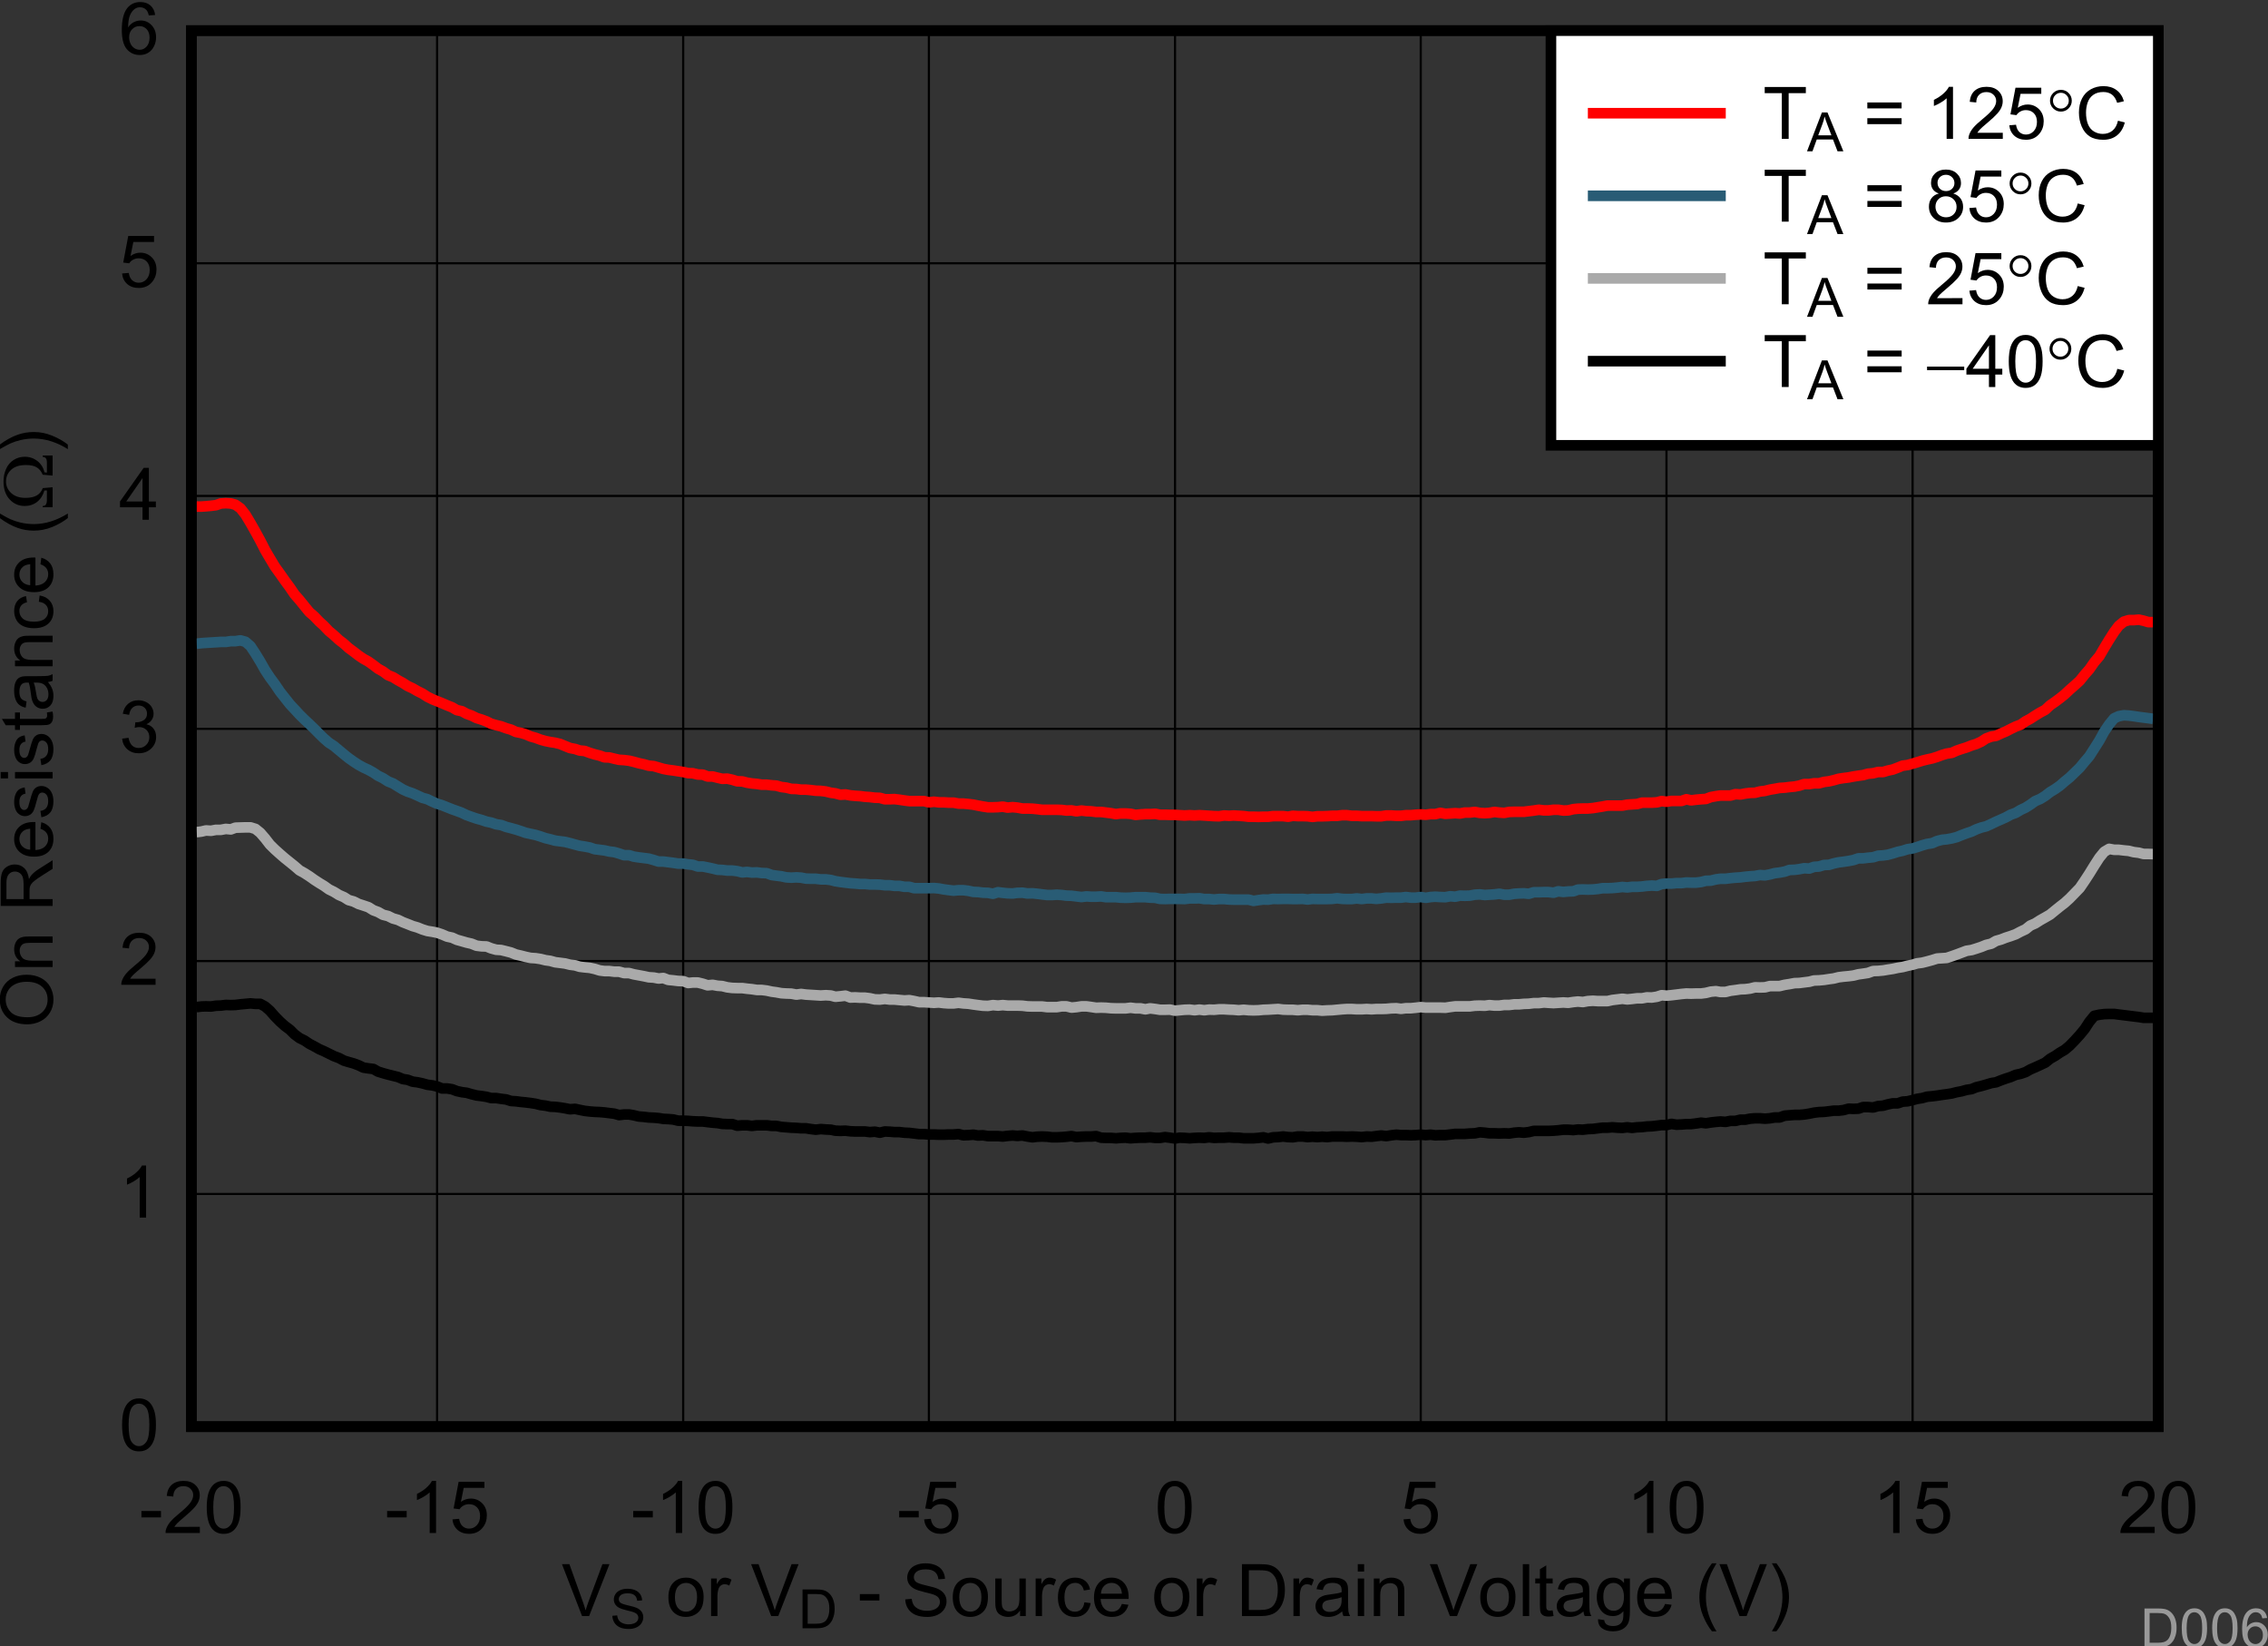 ﻿<?xml version="1.0" encoding="utf-8" standalone="no"?>
<svg xmlns:dc="http://purl.org/dc/elements/1.1/" xmlns:cc="http://creativecommons.org/ns#" xmlns:rdf="http://www.w3.org/1999/02/22-rdf-syntax-ns#" xmlns:svg="http://www.w3.org/2000/svg" xmlns="http://www.w3.org/2000/svg" xmlns:sodipodi="http://sodipodi.sourceforge.net/DTD/sodipodi-0.dtd" xmlns:inkscape="http://www.inkscape.org/namespaces/inkscape" sodipodi:docname="D006.pdf" viewBox="0 0 195.493 141.875" height="141.875" width="195.493" xml:space="preserve" id="svg2" version="1.1"><rect x="0" y="0" width="195.493" height="141.875" fill="#333333" stroke="none"/><defs id="defs6"><clipPath id="clipPath18" clipPathUnits="userSpaceOnUse"><path inkscape:connector-curvature="0" id="path16" clip-rule="evenodd" d="M 50.4,63.48 H 732 V 558 H 50.4 Z" /></clipPath><clipPath id="clipPath28" clipPathUnits="userSpaceOnUse"><path inkscape:connector-curvature="0" id="path26" d="M 0,0 H 230.81 V 176.89 H 0 Z" /></clipPath></defs><sodipodi:namedview id="namedview4" inkscape:window-height="480" inkscape:window-width="640" inkscape:pageshadow="2" inkscape:pageopacity="0" guidetolerance="10" gridtolerance="10" objecttolerance="10" borderopacity="1" bordercolor="#666666" pagecolor="#ffffff" /><g transform="matrix(1.333,0,0,-1.333,-76.474,731.217)" inkscape:label="D006" inkscape:groupmode="layer" id="g10"><g id="g12"><g clip-path="url(#clipPath18)" id="g14"><g transform="matrix(3.206,0,0,2.457,54.4,377.11)" id="g20"><g transform="scale(0.312,0.407)" id="g22"><g clip-path="url(#clipPath28)" id="g24"><g style="font-variant:normal;font-weight:normal;font-size:4.686px;font-family:Arial;-inkscape-font-specification:Arial;writing-mode:lr-tb;fill:#000000;fill-opacity:1;fill-rule:nonzero;stroke:none" id="text32" transform="matrix(1,0,0,-1,39.277,66.961)" aria-label="V"><path inkscape:connector-curvature="0" id="path266" d="M 1.32,0 0.021,-3.355 h 0.481 l 0.872,2.437 q 0.105,0.293 0.176,0.549 0.078,-0.275 0.181,-0.549 l 0.906,-2.437 h 0.453 L 1.776,0 Z" /></g><g style="font-variant:normal;font-weight:normal;font-size:3.508px;font-family:Arial;-inkscape-font-specification:Arial;writing-mode:lr-tb;fill:#000000;fill-opacity:1;fill-rule:nonzero;stroke:none" id="text36" transform="matrix(1,0,0,-1,42.397,66.171)" aria-label="S"><path inkscape:connector-curvature="0" id="path269" d="m 0.158,-0.807 0.313,-0.027 q 0.022,0.188 0.103,0.31 0.082,0.12 0.254,0.195 0.171,0.074 0.385,0.074 0.19,0 0.336,-0.057 0.146,-0.057 0.216,-0.154 0.072,-0.099 0.072,-0.216 0,-0.118 -0.069,-0.206 -0.069,-0.089 -0.226,-0.149 -0.101,-0.039 -0.447,-0.122 -0.346,-0.084 -0.485,-0.158 -0.18,-0.094 -0.269,-0.233 -0.087,-0.14 -0.087,-0.313 0,-0.19 0.108,-0.355 0.108,-0.166 0.315,-0.252 0.207,-0.086 0.461,-0.086 0.279,0 0.492,0.091 0.214,0.089 0.329,0.264 0.115,0.175 0.123,0.396 l -0.319,0.024 Q 1.737,-2.018 1.588,-2.14 1.441,-2.261 1.151,-2.261 q -0.301,0 -0.44,0.111 -0.137,0.11 -0.137,0.266 0,0.135 0.098,0.223 0.096,0.087 0.5,0.18 0.406,0.091 0.557,0.159 0.219,0.101 0.324,0.257 0.104,0.154 0.104,0.356 0,0.2 -0.115,0.379 -0.115,0.176 -0.331,0.276 -0.214,0.098 -0.483,0.098 -0.341,0 -0.572,-0.099 Q 0.427,-0.156 0.295,-0.355 0.164,-0.555 0.158,-0.807 Z" /></g><g style="font-variant:normal;font-weight:normal;font-size:4.686px;font-family:Arial;-inkscape-font-specification:Arial;writing-mode:lr-tb;fill:#000000;fill-opacity:1;fill-rule:nonzero;stroke:none" id="text40" transform="matrix(1,0,0,-1,46.022,66.961)" aria-label="or V"><path inkscape:connector-curvature="0" id="path272" d="m 0.156,-1.215 q 0,-0.675 0.375,-1 0.313,-0.27 0.764,-0.27 0.501,0 0.819,0.33 0.318,0.327 0.318,0.906 0,0.469 -0.142,0.739 -0.14,0.268 -0.41,0.416 -0.268,0.149 -0.586,0.149 -0.51,0 -0.826,-0.327 Q 0.156,-0.6 0.156,-1.215 Z m 0.423,0 q 0,0.467 0.204,0.7 0.204,0.231 0.513,0.231 0.307,0 0.51,-0.233 0.204,-0.233 0.204,-0.712 0,-0.451 -0.206,-0.682 -0.204,-0.233 -0.508,-0.233 -0.309,0 -0.513,0.231 -0.204,0.231 -0.204,0.698 z" /><path inkscape:connector-curvature="0" id="path274" d="m 2.915,0 v -2.43 h 0.371 v 0.368 q 0.142,-0.259 0.261,-0.341 0.121,-0.082 0.265,-0.082 0.208,0 0.423,0.133 L 4.093,-1.97 q -0.151,-0.089 -0.302,-0.089 -0.135,0 -0.243,0.082 -0.108,0.08 -0.153,0.224 -0.069,0.22 -0.069,0.481 V 0 Z" /><path inkscape:connector-curvature="0" id="path276" d="m 6.803,0 -1.3,-3.355 h 0.481 l 0.872,2.437 q 0.105,0.293 0.176,0.549 0.078,-0.275 0.181,-0.549 l 0.906,-2.437 h 0.453 L 7.259,0 Z" /></g><g style="font-variant:normal;font-weight:normal;font-size:3.508px;font-family:Arial;-inkscape-font-specification:Arial;writing-mode:lr-tb;fill:#000000;fill-opacity:1;fill-rule:nonzero;stroke:none" id="text44" transform="matrix(1,0,0,-1,54.579,66.171)" aria-label="D"><path inkscape:connector-curvature="0" id="path279" d="M 0.271,0 V -2.511 H 1.136 q 0.293,0 0.447,0.036 0.216,0.05 0.368,0.18 0.199,0.168 0.296,0.43 0.099,0.26 0.099,0.596 0,0.286 -0.067,0.507 Q 2.213,-0.541 2.109,-0.396 2.004,-0.252 1.879,-0.168 1.756,-0.086 1.579,-0.043 1.405,0 1.177,0 Z m 0.332,-0.296 H 1.139 q 0.248,0 0.389,-0.046 0.142,-0.046 0.226,-0.13 0.118,-0.118 0.183,-0.317 0.067,-0.2 0.067,-0.485 0,-0.394 -0.13,-0.605 Q 1.746,-2.092 1.561,-2.164 1.427,-2.215 1.131,-2.215 H 0.603 Z" /></g><g style="font-variant:normal;font-weight:normal;font-size:4.686px;font-family:Arial;-inkscape-font-specification:Arial;writing-mode:lr-tb;fill:#000000;fill-opacity:1;fill-rule:nonzero;stroke:none" id="text48" transform="matrix(1,0,0,-1,58.406,66.961)" aria-label="- Source or Drain Voltage (V)"><path inkscape:connector-curvature="0" id="path282" d="m 0.149,-1.007 v -0.414 h 1.265 v 0.414 z" /><path inkscape:connector-curvature="0" id="path284" d="m 3.083,-1.078 0.419,-0.037 q 0.03,0.252 0.137,0.414 0.11,0.16 0.339,0.261 0.229,0.098 0.515,0.098 0.254,0 0.448,-0.076 0.194,-0.076 0.288,-0.206 0.096,-0.133 0.096,-0.288 0,-0.158 -0.092,-0.275 Q 5.143,-1.304 4.932,-1.384 4.797,-1.437 4.335,-1.547 3.873,-1.659 3.687,-1.757 3.447,-1.883 3.328,-2.069 3.211,-2.256 3.211,-2.487 q 0,-0.254 0.144,-0.474 0.144,-0.222 0.421,-0.336 0.277,-0.114 0.616,-0.114 0.373,0 0.657,0.121 0.286,0.119 0.439,0.352 0.153,0.233 0.165,0.529 l -0.426,0.032 Q 5.193,-2.696 4.994,-2.858 4.797,-3.02 4.41,-3.02 q -0.403,0 -0.588,0.149 -0.183,0.146 -0.183,0.355 0,0.181 0.13,0.297 0.128,0.117 0.668,0.24 0.542,0.121 0.744,0.213 0.293,0.135 0.432,0.343 0.14,0.206 0.14,0.476 0,0.268 -0.153,0.506 -0.153,0.236 -0.442,0.368 -0.286,0.13 -0.645,0.13 -0.455,0 -0.764,-0.133 Q 3.442,-0.208 3.266,-0.474 3.092,-0.741 3.083,-1.078 Z" /><path inkscape:connector-curvature="0" id="path286" d="m 6.154,-1.215 q 0,-0.675 0.375,-1 0.313,-0.27 0.764,-0.27 0.501,0 0.819,0.33 0.318,0.327 0.318,0.906 0,0.469 -0.142,0.739 -0.14,0.268 -0.41,0.416 -0.268,0.149 -0.586,0.149 -0.51,0 -0.826,-0.327 Q 6.154,-0.6 6.154,-1.215 Z m 0.423,0 q 0,0.467 0.204,0.7 0.204,0.231 0.513,0.231 0.307,0 0.51,-0.233 0.204,-0.233 0.204,-0.712 0,-0.451 -0.206,-0.682 -0.204,-0.233 -0.508,-0.233 -0.309,0 -0.513,0.231 -0.204,0.231 -0.204,0.698 z" /><path inkscape:connector-curvature="0" id="path288" d="m 10.506,0 v -0.357 q -0.284,0.412 -0.771,0.412 -0.215,0 -0.403,-0.082 Q 9.146,-0.11 9.055,-0.233 8.966,-0.359 8.929,-0.54 8.904,-0.661 8.904,-0.924 V -2.43 h 0.412 v 1.348 q 0,0.323 0.025,0.435 0.039,0.162 0.165,0.256 0.126,0.092 0.311,0.092 0.185,0 0.348,-0.094 0.162,-0.096 0.229,-0.259 0.069,-0.165 0.069,-0.476 v -1.302 h 0.412 V 0 Z" /><path inkscape:connector-curvature="0" id="path290" d="m 11.514,0 v -2.43 h 0.371 v 0.368 q 0.142,-0.259 0.261,-0.341 0.121,-0.082 0.265,-0.082 0.208,0 0.423,0.133 l -0.142,0.382 q -0.151,-0.089 -0.302,-0.089 -0.135,0 -0.243,0.082 -0.108,0.08 -0.153,0.224 -0.069,0.22 -0.069,0.481 V 0 Z" /><path inkscape:connector-curvature="0" id="path292" d="m 14.665,-0.89 0.405,0.053 q -0.066,0.419 -0.341,0.657 -0.272,0.236 -0.67,0.236 -0.499,0 -0.803,-0.325 -0.302,-0.327 -0.302,-0.936 0,-0.394 0.13,-0.689 0.13,-0.295 0.396,-0.442 0.268,-0.149 0.581,-0.149 0.396,0 0.648,0.201 0.252,0.199 0.323,0.567 L 14.63,-1.654 q -0.057,-0.245 -0.204,-0.368 -0.144,-0.124 -0.35,-0.124 -0.311,0 -0.506,0.224 -0.195,0.222 -0.195,0.705 0,0.49 0.188,0.712 0.188,0.222 0.49,0.222 0.243,0 0.405,-0.149 0.162,-0.149 0.206,-0.458 z" /><path inkscape:connector-curvature="0" id="path294" d="m 17.086,-0.783 0.426,0.053 q -0.101,0.373 -0.373,0.579 -0.272,0.206 -0.696,0.206 -0.533,0 -0.847,-0.327 -0.311,-0.33 -0.311,-0.922 0,-0.613 0.316,-0.952 0.316,-0.339 0.819,-0.339 0.487,0 0.796,0.332 0.309,0.332 0.309,0.934 0,0.037 -0.002,0.11 h -1.812 q 0.023,0.4 0.227,0.613 0.204,0.213 0.508,0.213 0.227,0 0.387,-0.119 0.16,-0.119 0.254,-0.38 z M 15.733,-1.448 h 1.357 q -0.027,-0.307 -0.156,-0.46 -0.197,-0.238 -0.51,-0.238 -0.284,0 -0.478,0.19 -0.192,0.19 -0.213,0.508 z" /><path inkscape:connector-curvature="0" id="path296" d="m 19.177,-1.215 q 0,-0.675 0.375,-1 0.313,-0.27 0.764,-0.27 0.501,0 0.819,0.33 0.318,0.327 0.318,0.906 0,0.469 -0.142,0.739 -0.14,0.268 -0.41,0.416 -0.268,0.149 -0.586,0.149 -0.51,0 -0.826,-0.327 -0.313,-0.327 -0.313,-0.943 z m 0.423,0 q 0,0.467 0.204,0.7 0.204,0.231 0.513,0.231 0.307,0 0.51,-0.233 0.204,-0.233 0.204,-0.712 0,-0.451 -0.206,-0.682 -0.204,-0.233 -0.508,-0.233 -0.309,0 -0.513,0.231 -0.204,0.231 -0.204,0.698 z" /><path inkscape:connector-curvature="0" id="path298" d="m 21.932,0 v -2.43 h 0.371 v 0.368 q 0.142,-0.259 0.261,-0.341 0.121,-0.082 0.265,-0.082 0.208,0 0.423,0.133 l -0.142,0.382 q -0.151,-0.089 -0.302,-0.089 -0.135,0 -0.243,0.082 -0.108,0.08 -0.153,0.224 -0.069,0.22 -0.069,0.481 V 0 Z" /><path inkscape:connector-curvature="0" id="path300" d="m 24.852,0 v -3.355 h 1.156 q 0.391,0 0.597,0.048 0.288,0.066 0.492,0.24 0.265,0.224 0.396,0.574 0.133,0.348 0.133,0.796 0,0.382 -0.089,0.677 -0.089,0.295 -0.229,0.49 -0.14,0.192 -0.307,0.304 -0.165,0.11 -0.4,0.167 Q 26.367,0 26.063,0 Z m 0.444,-0.396 h 0.716 q 0.332,0 0.519,-0.062 0.19,-0.062 0.302,-0.174 0.158,-0.158 0.245,-0.423 0.089,-0.268 0.089,-0.648 0,-0.526 -0.174,-0.808 -0.172,-0.284 -0.419,-0.38 -0.178,-0.069 -0.574,-0.069 h -0.705 z" /><path inkscape:connector-curvature="0" id="path302" d="m 28.178,0 v -2.43 h 0.371 v 0.368 q 0.142,-0.259 0.261,-0.341 0.121,-0.082 0.265,-0.082 0.208,0 0.423,0.133 l -0.142,0.382 q -0.151,-0.089 -0.302,-0.089 -0.135,0 -0.243,0.082 -0.108,0.08 -0.153,0.224 -0.069,0.22 -0.069,0.481 V 0 Z" /><path inkscape:connector-curvature="0" id="path304" d="m 31.329,-0.3 q -0.229,0.194 -0.442,0.275 -0.211,0.08 -0.453,0.08 -0.4,0 -0.616,-0.194 -0.215,-0.197 -0.215,-0.501 0,-0.178 0.08,-0.325 0.082,-0.149 0.213,-0.238 0.133,-0.089 0.297,-0.135 0.121,-0.032 0.366,-0.062 0.499,-0.059 0.735,-0.142 0.002,-0.085 0.002,-0.108 0,-0.252 -0.117,-0.355 -0.158,-0.14 -0.469,-0.14 -0.291,0 -0.43,0.103 -0.137,0.101 -0.204,0.359 l -0.403,-0.055 q 0.055,-0.259 0.181,-0.416 0.126,-0.16 0.364,-0.245 0.238,-0.087 0.551,-0.087 0.311,0 0.506,0.073 0.195,0.073 0.286,0.185 0.092,0.11 0.128,0.279 0.021,0.105 0.021,0.38 v 0.549 q 0,0.574 0.025,0.728 Q 31.764,-0.14 31.842,0 h -0.43 q -0.064,-0.128 -0.082,-0.3 z m -0.034,-0.92 q -0.224,0.092 -0.673,0.156 -0.254,0.037 -0.359,0.082 -0.105,0.046 -0.162,0.135 -0.057,0.087 -0.057,0.194 0,0.165 0.124,0.275 0.126,0.11 0.366,0.11 0.238,0 0.423,-0.103 0.185,-0.105 0.272,-0.286 0.066,-0.14 0.066,-0.412 z" /><path inkscape:connector-curvature="0" id="path306" d="m 32.337,-2.881 v -0.474 h 0.412 v 0.474 z m 0,2.881 v -2.43 h 0.412 V 0 Z" /><path inkscape:connector-curvature="0" id="path308" d="m 33.375,0 v -2.43 h 0.371 v 0.346 q 0.268,-0.4 0.773,-0.4 0.22,0 0.403,0.08 0.185,0.078 0.277,0.206 0.092,0.128 0.128,0.304 0.023,0.114 0.023,0.4 V 0 h -0.412 v -1.478 q 0,-0.252 -0.048,-0.375 -0.048,-0.126 -0.172,-0.199 -0.121,-0.076 -0.286,-0.076 -0.263,0 -0.455,0.167 -0.19,0.167 -0.19,0.634 V 0 Z" /><path inkscape:connector-curvature="0" id="path310" d="m 38.295,0 -1.3,-3.355 h 0.481 l 0.872,2.437 q 0.105,0.293 0.176,0.549 0.078,-0.275 0.181,-0.549 l 0.906,-2.437 h 0.453 L 38.751,0 Z" /><path inkscape:connector-curvature="0" id="path312" d="m 40.256,-1.215 q 0,-0.675 0.375,-1 0.313,-0.27 0.764,-0.27 0.501,0 0.819,0.33 0.318,0.327 0.318,0.906 0,0.469 -0.142,0.739 -0.14,0.268 -0.41,0.416 -0.268,0.149 -0.586,0.149 -0.51,0 -0.826,-0.327 Q 40.256,-0.6 40.256,-1.215 Z m 0.423,0 q 0,0.467 0.204,0.7 0.204,0.231 0.513,0.231 0.307,0 0.51,-0.233 0.204,-0.233 0.204,-0.712 0,-0.451 -0.206,-0.682 -0.204,-0.233 -0.508,-0.233 -0.309,0 -0.513,0.231 -0.204,0.231 -0.204,0.698 z" /><path inkscape:connector-curvature="0" id="path314" d="m 43.006,0 v -3.355 h 0.412 V 0 Z" /><path inkscape:connector-curvature="0" id="path316" d="m 44.936,-0.368 0.059,0.364 q -0.174,0.037 -0.311,0.037 -0.224,0 -0.348,-0.071 -0.124,-0.071 -0.174,-0.185 -0.05,-0.117 -0.05,-0.487 V -2.11 H 43.81 v -0.32 h 0.302 v -0.602 l 0.41,-0.247 v 0.849 h 0.414 v 0.32 h -0.414 v 1.421 q 0,0.176 0.021,0.227 0.023,0.05 0.071,0.08 0.05,0.03 0.142,0.03 0.069,0 0.181,-0.016 z" /><path inkscape:connector-curvature="0" id="path318" d="m 46.925,-0.3 q -0.229,0.194 -0.442,0.275 -0.211,0.08 -0.453,0.08 -0.4,0 -0.616,-0.194 -0.215,-0.197 -0.215,-0.501 0,-0.178 0.08,-0.325 0.082,-0.149 0.213,-0.238 0.133,-0.089 0.297,-0.135 0.121,-0.032 0.366,-0.062 0.499,-0.059 0.735,-0.142 0.002,-0.085 0.002,-0.108 0,-0.252 -0.117,-0.355 -0.158,-0.14 -0.469,-0.14 -0.291,0 -0.43,0.103 -0.137,0.101 -0.204,0.359 l -0.403,-0.055 q 0.055,-0.259 0.181,-0.416 0.126,-0.16 0.364,-0.245 0.238,-0.087 0.551,-0.087 0.311,0 0.506,0.073 0.195,0.073 0.286,0.185 0.092,0.11 0.128,0.279 0.021,0.105 0.021,0.38 v 0.549 q 0,0.574 0.025,0.728 Q 47.36,-0.14 47.438,0 h -0.43 q -0.064,-0.128 -0.082,-0.3 z m -0.034,-0.92 q -0.224,0.092 -0.673,0.156 -0.254,0.037 -0.359,0.082 -0.105,0.046 -0.162,0.135 -0.057,0.087 -0.057,0.194 0,0.165 0.124,0.275 0.126,0.11 0.366,0.11 0.238,0 0.423,-0.103 0.185,-0.105 0.272,-0.286 0.066,-0.14 0.066,-0.412 z" /><path inkscape:connector-curvature="0" id="path320" d="m 47.87,0.201 0.4,0.059 q 0.025,0.185 0.14,0.27 0.153,0.114 0.419,0.114 0.286,0 0.442,-0.114 0.156,-0.114 0.211,-0.32 Q 49.513,0.085 49.51,-0.318 49.24,0 48.838,0 q -0.501,0 -0.776,-0.362 -0.275,-0.362 -0.275,-0.867 0,-0.348 0.126,-0.641 0.126,-0.295 0.364,-0.455 0.24,-0.16 0.563,-0.16 0.43,0 0.709,0.348 v -0.293 h 0.38 v 2.101 q 0,0.567 -0.117,0.803 -0.114,0.238 -0.366,0.375 -0.249,0.137 -0.616,0.137 -0.435,0 -0.702,-0.197 -0.268,-0.194 -0.259,-0.588 z m 0.341,-1.46 q 0,0.478 0.19,0.698 0.19,0.22 0.476,0.22 0.284,0 0.476,-0.217 0.192,-0.22 0.192,-0.686 0,-0.446 -0.199,-0.673 -0.197,-0.227 -0.476,-0.227 -0.275,0 -0.467,0.224 -0.192,0.222 -0.192,0.661 z" /><path inkscape:connector-curvature="0" id="path322" d="m 52.2,-0.783 0.426,0.053 q -0.101,0.373 -0.373,0.579 -0.272,0.206 -0.696,0.206 -0.533,0 -0.847,-0.327 -0.311,-0.33 -0.311,-0.922 0,-0.613 0.316,-0.952 0.316,-0.339 0.819,-0.339 0.487,0 0.796,0.332 0.309,0.332 0.309,0.934 0,0.037 -0.002,0.11 h -1.812 q 0.023,0.4 0.227,0.613 0.204,0.213 0.508,0.213 0.227,0 0.387,-0.119 0.16,-0.119 0.254,-0.38 z M 50.848,-1.448 h 1.357 q -0.027,-0.307 -0.156,-0.46 -0.197,-0.238 -0.51,-0.238 -0.284,0 -0.478,0.19 -0.192,0.19 -0.213,0.508 z" /><path inkscape:connector-curvature="0" id="path324" d="M 55.232,0.986 Q 54.891,0.556 54.656,-0.021 54.42,-0.597 54.42,-1.215 q 0,-0.545 0.176,-1.043 0.206,-0.579 0.636,-1.153 h 0.295 q -0.277,0.476 -0.366,0.68 -0.14,0.316 -0.22,0.659 -0.098,0.428 -0.098,0.86 0,1.101 0.684,2.199 z" /><path inkscape:connector-curvature="0" id="path326" d="m 57.017,0 -1.3,-3.355 h 0.481 l 0.872,2.437 q 0.105,0.293 0.176,0.549 0.078,-0.275 0.181,-0.549 l 0.906,-2.437 h 0.453 L 57.472,0 Z" /><path inkscape:connector-curvature="0" id="path328" d="m 59.401,0.986 h -0.295 q 0.684,-1.098 0.684,-2.199 0,-0.43 -0.098,-0.854 -0.078,-0.343 -0.217,-0.659 -0.089,-0.206 -0.368,-0.686 h 0.295 q 0.43,0.574 0.636,1.153 0.176,0.499 0.176,1.043 0,0.618 -0.238,1.194 -0.236,0.577 -0.574,1.007 z" /></g><g style="font-variant:normal;font-weight:normal;font-size:4.686px;font-family:Arial;-inkscape-font-specification:Arial;writing-mode:lr-tb;fill:#000000;fill-opacity:1;fill-rule:nonzero;stroke:none" id="text52" transform="matrix(0,1,1,0,6.369,104.99)" aria-label="On Resistance ("><path inkscape:connector-curvature="0" id="path331" d="m 0.227,-1.634 q 0,-0.835 0.448,-1.307 0.448,-0.474 1.158,-0.474 0.465,0 0.837,0.222 0.373,0.222 0.567,0.62 0.197,0.396 0.197,0.899 0,0.51 -0.206,0.913 -0.206,0.403 -0.583,0.611 -0.378,0.206 -0.815,0.206 -0.474,0 -0.847,-0.229 Q 0.611,-0.4 0.419,-0.796 0.227,-1.192 0.227,-1.634 Z m 0.458,0.007 q 0,0.606 0.325,0.956 0.327,0.348 0.819,0.348 0.501,0 0.824,-0.352 0.325,-0.352 0.325,-1 0,-0.41 -0.14,-0.714 -0.137,-0.307 -0.405,-0.474 -0.265,-0.169 -0.597,-0.169 -0.471,0 -0.812,0.325 -0.339,0.323 -0.339,1.08 z" /><path inkscape:connector-curvature="0" id="path333" d="M 3.931,0 V -2.43 H 4.302 v 0.346 q 0.268,-0.4 0.773,-0.4 0.22,0 0.403,0.08 0.185,0.078 0.277,0.206 0.092,0.128 0.128,0.304 0.023,0.114 0.023,0.4 V 0 H 5.494 v -1.478 q 0,-0.252 -0.048,-0.375 -0.048,-0.126 -0.172,-0.199 -0.121,-0.076 -0.286,-0.076 -0.263,0 -0.455,0.167 Q 4.343,-1.794 4.343,-1.327 V 0 Z" /><path inkscape:connector-curvature="0" id="path335" d="m 7.881,0 v -3.355 h 1.487 q 0.448,0 0.682,0.092 0.233,0.089 0.373,0.318 0.14,0.229 0.14,0.506 0,0.357 -0.231,0.602 -0.231,0.245 -0.714,0.311 0.176,0.085 0.268,0.167 0.195,0.178 0.368,0.446 L 10.837,0 H 10.279 L 9.835,-0.698 Q 9.64,-1 9.514,-1.16 9.388,-1.32 9.288,-1.384 9.189,-1.448 9.086,-1.474 9.011,-1.49 8.839,-1.49 H 8.324 V 0 Z m 0.444,-1.874 h 0.954 q 0.304,0 0.476,-0.062 0.172,-0.064 0.261,-0.201 0.089,-0.14 0.089,-0.302 0,-0.238 -0.174,-0.391 Q 9.759,-2.984 9.386,-2.984 H 8.324 Z" /><path inkscape:connector-curvature="0" id="path337" d="m 12.868,-0.783 0.426,0.053 q -0.101,0.373 -0.373,0.579 -0.272,0.206 -0.696,0.206 -0.533,0 -0.847,-0.327 -0.311,-0.33 -0.311,-0.922 0,-0.613 0.316,-0.952 0.316,-0.339 0.819,-0.339 0.487,0 0.796,0.332 0.309,0.332 0.309,0.934 0,0.037 -0.002,0.11 h -1.812 q 0.023,0.4 0.227,0.613 0.204,0.213 0.508,0.213 0.227,0 0.387,-0.119 0.16,-0.119 0.254,-0.38 z M 11.516,-1.448 h 1.357 q -0.027,-0.307 -0.156,-0.46 -0.197,-0.238 -0.51,-0.238 -0.284,0 -0.478,0.19 -0.192,0.19 -0.213,0.508 z" /><path inkscape:connector-curvature="0" id="path339" d="m 13.617,-0.725 0.407,-0.064 q 0.034,0.245 0.19,0.375 0.158,0.13 0.439,0.13 0.284,0 0.421,-0.114 0.137,-0.117 0.137,-0.272 0,-0.14 -0.121,-0.22 -0.085,-0.055 -0.421,-0.14 -0.453,-0.114 -0.629,-0.197 -0.174,-0.085 -0.265,-0.231 -0.089,-0.149 -0.089,-0.327 0,-0.162 0.073,-0.3 0.076,-0.14 0.204,-0.231 0.096,-0.071 0.261,-0.119 0.167,-0.05 0.357,-0.05 0.286,0 0.501,0.082 0.217,0.082 0.32,0.224 0.103,0.14 0.142,0.375 l -0.403,0.055 q -0.027,-0.188 -0.16,-0.293 -0.13,-0.105 -0.371,-0.105 -0.284,0 -0.405,0.094 -0.121,0.094 -0.121,0.22 0,0.08 0.05,0.144 0.05,0.066 0.158,0.11 0.062,0.023 0.364,0.105 0.437,0.117 0.609,0.192 0.174,0.073 0.272,0.215 0.098,0.142 0.098,0.352 0,0.206 -0.121,0.389 -0.119,0.181 -0.346,0.281 -0.227,0.098 -0.513,0.098 -0.474,0 -0.723,-0.197 -0.247,-0.197 -0.316,-0.583 z" /><path inkscape:connector-curvature="0" id="path341" d="m 16.127,-2.881 v -0.474 h 0.412 v 0.474 z m 0,2.881 v -2.43 h 0.412 V 0 Z" /><path inkscape:connector-curvature="0" id="path343" d="m 16.982,-0.725 0.407,-0.064 q 0.034,0.245 0.19,0.375 0.158,0.13 0.439,0.13 0.284,0 0.421,-0.114 0.137,-0.117 0.137,-0.272 0,-0.14 -0.121,-0.22 -0.085,-0.055 -0.421,-0.14 -0.453,-0.114 -0.629,-0.197 -0.174,-0.085 -0.265,-0.231 -0.089,-0.149 -0.089,-0.327 0,-0.162 0.073,-0.3 0.076,-0.14 0.204,-0.231 0.096,-0.071 0.261,-0.119 0.167,-0.05 0.357,-0.05 0.286,0 0.501,0.082 0.217,0.082 0.32,0.224 0.103,0.14 0.142,0.375 l -0.403,0.055 q -0.027,-0.188 -0.16,-0.293 -0.13,-0.105 -0.371,-0.105 -0.284,0 -0.405,0.094 -0.121,0.094 -0.121,0.22 0,0.08 0.05,0.144 0.05,0.066 0.158,0.11 0.062,0.023 0.364,0.105 0.437,0.117 0.609,0.192 0.174,0.073 0.272,0.215 0.098,0.142 0.098,0.352 0,0.206 -0.121,0.389 -0.119,0.181 -0.346,0.281 -0.227,0.098 -0.513,0.098 -0.474,0 -0.723,-0.197 -0.247,-0.197 -0.316,-0.583 z" /><path inkscape:connector-curvature="0" id="path345" d="m 20.389,-0.368 0.059,0.364 q -0.174,0.037 -0.311,0.037 -0.224,0 -0.348,-0.071 -0.124,-0.071 -0.174,-0.185 -0.05,-0.117 -0.05,-0.487 V -2.11 h -0.302 v -0.32 h 0.302 v -0.602 l 0.41,-0.247 v 0.849 h 0.414 v 0.32 h -0.414 v 1.421 q 0,0.176 0.021,0.227 0.023,0.05 0.071,0.08 0.05,0.03 0.142,0.03 0.069,0 0.181,-0.016 z" /><path inkscape:connector-curvature="0" id="path347" d="m 22.355,-0.3 q -0.229,0.194 -0.442,0.275 -0.211,0.08 -0.453,0.08 -0.4,0 -0.616,-0.194 -0.215,-0.197 -0.215,-0.501 0,-0.178 0.08,-0.325 0.082,-0.149 0.213,-0.238 0.133,-0.089 0.297,-0.135 0.121,-0.032 0.366,-0.062 0.499,-0.059 0.735,-0.142 0.002,-0.085 0.002,-0.108 0,-0.252 -0.117,-0.355 -0.158,-0.14 -0.469,-0.14 -0.291,0 -0.43,0.103 -0.137,0.101 -0.204,0.359 l -0.403,-0.055 q 0.055,-0.259 0.181,-0.416 0.126,-0.16 0.364,-0.245 0.238,-0.087 0.551,-0.087 0.311,0 0.506,0.073 0.195,0.073 0.286,0.185 0.092,0.11 0.128,0.279 0.021,0.105 0.021,0.38 v 0.549 q 0,0.574 0.025,0.728 Q 22.79,-0.14 22.868,0 h -0.43 q -0.064,-0.128 -0.082,-0.3 z m -0.034,-0.92 q -0.224,0.092 -0.673,0.156 -0.254,0.037 -0.359,0.082 -0.105,0.046 -0.162,0.135 -0.057,0.087 -0.057,0.194 0,0.165 0.124,0.275 0.126,0.11 0.366,0.11 0.238,0 0.423,-0.103 0.185,-0.105 0.272,-0.286 0.066,-0.14 0.066,-0.412 z" /><path inkscape:connector-curvature="0" id="path349" d="m 23.375,0 v -2.43 h 0.371 v 0.346 q 0.268,-0.4 0.773,-0.4 0.22,0 0.403,0.08 0.185,0.078 0.277,0.206 0.092,0.128 0.128,0.304 0.023,0.114 0.023,0.4 V 0 h -0.412 v -1.478 q 0,-0.252 -0.048,-0.375 -0.048,-0.126 -0.172,-0.199 -0.121,-0.076 -0.286,-0.076 -0.263,0 -0.455,0.167 -0.19,0.167 -0.19,0.634 V 0 Z" /><path inkscape:connector-curvature="0" id="path351" d="m 27.547,-0.89 0.405,0.053 q -0.066,0.419 -0.341,0.657 -0.272,0.236 -0.67,0.236 -0.499,0 -0.803,-0.325 -0.302,-0.327 -0.302,-0.936 0,-0.394 0.13,-0.689 0.13,-0.295 0.396,-0.442 0.268,-0.149 0.581,-0.149 0.396,0 0.648,0.201 0.252,0.199 0.323,0.567 l -0.4,0.062 q -0.057,-0.245 -0.204,-0.368 -0.144,-0.124 -0.35,-0.124 -0.311,0 -0.506,0.224 -0.195,0.222 -0.195,0.705 0,0.49 0.188,0.712 0.188,0.222 0.49,0.222 0.243,0 0.405,-0.149 0.162,-0.149 0.206,-0.458 z" /><path inkscape:connector-curvature="0" id="path353" d="m 29.968,-0.783 0.426,0.053 q -0.101,0.373 -0.373,0.579 -0.272,0.206 -0.696,0.206 -0.533,0 -0.847,-0.327 -0.311,-0.33 -0.311,-0.922 0,-0.613 0.316,-0.952 0.316,-0.339 0.819,-0.339 0.487,0 0.796,0.332 0.309,0.332 0.309,0.934 0,0.037 -0.002,0.11 h -1.812 q 0.023,0.4 0.227,0.613 0.204,0.213 0.508,0.213 0.227,0 0.387,-0.119 0.16,-0.119 0.254,-0.38 z M 28.616,-1.448 h 1.357 q -0.027,-0.307 -0.156,-0.46 -0.197,-0.238 -0.51,-0.238 -0.284,0 -0.478,0.19 -0.192,0.19 -0.213,0.508 z" /><path inkscape:connector-curvature="0" id="path355" d="m 32.958,0.986 q -0.341,-0.43 -0.577,-1.007 -0.236,-0.577 -0.236,-1.194 0,-0.545 0.176,-1.043 0.206,-0.579 0.636,-1.153 h 0.295 q -0.277,0.476 -0.366,0.68 -0.14,0.316 -0.22,0.659 -0.098,0.428 -0.098,0.86 0,1.101 0.684,2.199 z" /></g><g style="font-variant:normal;font-weight:normal;font-size:4.686px;font-family:Symbol;-inkscape-font-specification:Symbol;writing-mode:lr-tb;fill:#000000;fill-opacity:1;fill-rule:nonzero;stroke:none" id="text56" transform="matrix(0,1,1,0,6.369,138.52)" aria-label=""><path inkscape:connector-curvature="0" id="path358" d="M 3.471,0 H 2.174 l 0.055,-0.638 q 0.323,-0.135 0.474,-0.384 0.153,-0.249 0.153,-0.7 0,-0.622 -0.304,-0.954 -0.302,-0.334 -0.762,-0.334 -0.444,0 -0.751,0.339 -0.307,0.336 -0.307,0.918 0,0.458 0.156,0.73 0.158,0.272 0.474,0.387 L 1.419,0 H 0.128 v -0.638 h 0.08 q 0.007,0.14 0.073,0.19 0.103,0.08 0.313,0.08 H 1.213 V -0.529 Q 0.732,-0.668 0.469,-1.007 0.208,-1.345 0.208,-1.805 q 0,-0.577 0.426,-0.972 0.428,-0.396 1.156,-0.396 0.446,0 0.819,0.169 0.375,0.167 0.577,0.49 0.204,0.323 0.204,0.709 0,0.474 -0.279,0.826 -0.277,0.35 -0.725,0.451 L 2.366,-0.368 H 2.995 q 0.211,0 0.293,-0.064 0.082,-0.064 0.096,-0.206 h 0.087 z" /></g><g style="font-variant:normal;font-weight:normal;font-size:4.686px;font-family:Arial;-inkscape-font-specification:Arial;writing-mode:lr-tb;fill:#000000;fill-opacity:1;fill-rule:nonzero;stroke:none" id="text60" transform="matrix(0,1,1,0,6.369,142.12)" aria-label=")"><path inkscape:connector-curvature="0" id="path361" d="M 0.579,0.986 H 0.284 q 0.684,-1.098 0.684,-2.199 0,-0.43 -0.098,-0.854 Q 0.792,-2.41 0.652,-2.725 0.563,-2.931 0.284,-3.412 h 0.295 q 0.43,0.574 0.636,1.153 0.176,0.499 0.176,1.043 0,0.618 -0.238,1.194 -0.236,0.577 -0.574,1.007 z" /></g><path inkscape:connector-curvature="0" id="path62" style="fill:none;stroke:#000000;stroke-width:0.686;stroke-linecap:round;stroke-linejoin:miter;stroke-miterlimit:10;stroke-dasharray:none;stroke-opacity:1" d="m 15.341,79.207 h 127.15 v 90.257 H 15.341 Z" /><g style="font-variant:normal;font-weight:normal;font-size:4.686px;font-family:Arial;-inkscape-font-specification:Arial;writing-mode:lr-tb;fill:#000000;fill-opacity:1;fill-rule:nonzero;stroke:none" id="text66" transform="matrix(1,0,0,-1,11.962,72.333)" aria-label="-20"><path inkscape:connector-curvature="0" id="path364" d="m 0.149,-1.007 v -0.414 h 1.265 v 0.414 z" /><path inkscape:connector-curvature="0" id="path366" d="M 3.926,-0.396 V 0 H 1.708 q -0.005,-0.149 0.048,-0.286 0.085,-0.227 0.27,-0.446 0.188,-0.22 0.54,-0.508 0.547,-0.448 0.739,-0.709 0.192,-0.263 0.192,-0.497 0,-0.245 -0.176,-0.412 -0.174,-0.169 -0.455,-0.169 -0.297,0 -0.476,0.178 -0.178,0.178 -0.181,0.494 l -0.423,-0.043 q 0.043,-0.474 0.327,-0.721 0.284,-0.249 0.762,-0.249 0.483,0 0.764,0.268 0.281,0.268 0.281,0.664 0,0.201 -0.082,0.396 -0.082,0.194 -0.275,0.41 -0.19,0.215 -0.634,0.59 -0.371,0.311 -0.476,0.423 -0.105,0.11 -0.174,0.222 z" /><path inkscape:connector-curvature="0" id="path368" d="m 4.372,-1.654 q 0,-0.595 0.121,-0.956 0.124,-0.364 0.364,-0.561 0.243,-0.197 0.609,-0.197 0.27,0 0.474,0.11 0.204,0.108 0.336,0.313 0.133,0.204 0.208,0.499 0.076,0.293 0.076,0.792 0,0.59 -0.121,0.954 -0.121,0.362 -0.364,0.561 -0.24,0.197 -0.609,0.197 -0.485,0 -0.762,-0.348 -0.332,-0.419 -0.332,-1.364 z m 0.423,0 q 0,0.826 0.192,1.101 0.194,0.272 0.478,0.272 0.284,0 0.476,-0.275 0.194,-0.275 0.194,-1.098 0,-0.828 -0.194,-1.101 -0.192,-0.272 -0.481,-0.272 -0.284,0 -0.453,0.24 -0.213,0.307 -0.213,1.133 z" /></g><path inkscape:connector-curvature="0" id="path68" style="fill:none;stroke:#000000;stroke-width:0.14;stroke-linecap:butt;stroke-linejoin:round;stroke-miterlimit:10;stroke-dasharray:none;stroke-opacity:1" d="M 31.225,169.46 V 79.181" /><g style="font-variant:normal;font-weight:normal;font-size:4.686px;font-family:Arial;-inkscape-font-specification:Arial;writing-mode:lr-tb;fill:#000000;fill-opacity:1;fill-rule:nonzero;stroke:none" id="text72" transform="matrix(1,0,0,-1,27.846,72.333)" aria-label="-15"><path inkscape:connector-curvature="0" id="path371" d="m 0.149,-1.007 v -0.414 h 1.265 v 0.414 z" /><path inkscape:connector-curvature="0" id="path373" d="M 3.312,0 H 2.9 v -2.625 q -0.149,0.142 -0.391,0.284 -0.24,0.142 -0.432,0.213 V -2.526 Q 2.422,-2.689 2.681,-2.92 2.939,-3.151 3.047,-3.368 h 0.265 z" /><path inkscape:connector-curvature="0" id="path375" d="m 4.372,-0.879 0.432,-0.037 q 0.048,0.316 0.222,0.476 0.176,0.158 0.423,0.158 0.297,0 0.503,-0.224 0.206,-0.224 0.206,-0.595 0,-0.352 -0.199,-0.556 -0.197,-0.204 -0.517,-0.204 -0.199,0 -0.359,0.092 -0.16,0.089 -0.252,0.233 L 4.446,-1.586 4.771,-3.309 H 6.439 V -2.915 H 5.1 L 4.919,-2.014 q 0.302,-0.211 0.634,-0.211 0.439,0 0.741,0.304 0.302,0.304 0.302,0.783 0,0.455 -0.265,0.787 -0.323,0.407 -0.881,0.407 -0.458,0 -0.748,-0.256 -0.288,-0.256 -0.33,-0.68 z" /></g><path inkscape:connector-curvature="0" id="path74" style="fill:none;stroke:#000000;stroke-width:0.14;stroke-linecap:butt;stroke-linejoin:round;stroke-miterlimit:10;stroke-dasharray:none;stroke-opacity:1" d="M 47.135,169.46 V 79.181" /><g style="font-variant:normal;font-weight:normal;font-size:4.686px;font-family:Arial;-inkscape-font-specification:Arial;writing-mode:lr-tb;fill:#000000;fill-opacity:1;fill-rule:nonzero;stroke:none" id="text78" transform="matrix(1,0,0,-1,43.756,72.333)" aria-label="-10"><path inkscape:connector-curvature="0" id="path378" d="m 0.149,-1.007 v -0.414 h 1.265 v 0.414 z" /><path inkscape:connector-curvature="0" id="path380" d="M 3.312,0 H 2.9 v -2.625 q -0.149,0.142 -0.391,0.284 -0.24,0.142 -0.432,0.213 V -2.526 Q 2.422,-2.689 2.681,-2.92 2.939,-3.151 3.047,-3.368 h 0.265 z" /><path inkscape:connector-curvature="0" id="path382" d="m 4.372,-1.654 q 0,-0.595 0.121,-0.956 0.124,-0.364 0.364,-0.561 0.243,-0.197 0.609,-0.197 0.27,0 0.474,0.11 0.204,0.108 0.336,0.313 0.133,0.204 0.208,0.499 0.076,0.293 0.076,0.792 0,0.59 -0.121,0.954 -0.121,0.362 -0.364,0.561 -0.24,0.197 -0.609,0.197 -0.485,0 -0.762,-0.348 -0.332,-0.419 -0.332,-1.364 z m 0.423,0 q 0,0.826 0.192,1.101 0.194,0.272 0.478,0.272 0.284,0 0.476,-0.275 0.194,-0.275 0.194,-1.098 0,-0.828 -0.194,-1.101 -0.192,-0.272 -0.481,-0.272 -0.284,0 -0.453,0.24 -0.213,0.307 -0.213,1.133 z" /></g><path inkscape:connector-curvature="0" id="path80" style="fill:none;stroke:#000000;stroke-width:0.14;stroke-linecap:butt;stroke-linejoin:round;stroke-miterlimit:10;stroke-dasharray:none;stroke-opacity:1" d="M 63.019,169.46 V 79.181" /><g style="font-variant:normal;font-weight:normal;font-size:4.686px;font-family:Arial;-inkscape-font-specification:Arial;writing-mode:lr-tb;fill:#000000;fill-opacity:1;fill-rule:nonzero;stroke:none" id="text84" transform="matrix(1,0,0,-1,60.948,72.333)" aria-label="-5"><path inkscape:connector-curvature="0" id="path385" d="m 0.149,-1.007 v -0.414 h 1.265 v 0.414 z" /><path inkscape:connector-curvature="0" id="path387" d="m 1.761,-0.879 0.432,-0.037 q 0.048,0.316 0.222,0.476 0.176,0.158 0.423,0.158 0.297,0 0.503,-0.224 0.206,-0.224 0.206,-0.595 0,-0.352 -0.199,-0.556 -0.197,-0.204 -0.517,-0.204 -0.199,0 -0.359,0.092 -0.16,0.089 -0.252,0.233 L 1.834,-1.586 2.159,-3.309 H 3.827 V -2.915 H 2.489 l -0.181,0.902 q 0.302,-0.211 0.634,-0.211 0.439,0 0.741,0.304 0.302,0.304 0.302,0.783 0,0.455 -0.265,0.787 -0.323,0.407 -0.881,0.407 -0.458,0 -0.748,-0.256 -0.288,-0.256 -0.33,-0.68 z" /></g><path inkscape:connector-curvature="0" id="path86" style="fill:none;stroke:#000000;stroke-width:0.14;stroke-linecap:butt;stroke-linejoin:round;stroke-miterlimit:10;stroke-dasharray:none;stroke-opacity:1" d="M 78.929,169.46 V 79.181" /><g style="font-variant:normal;font-weight:normal;font-size:4.686px;font-family:Arial;-inkscape-font-specification:Arial;writing-mode:lr-tb;fill:#000000;fill-opacity:1;fill-rule:nonzero;stroke:none" id="text90" transform="matrix(1,0,0,-1,77.622,72.333)" aria-label="0"><path inkscape:connector-curvature="0" id="path390" d="m 0.194,-1.654 q 0,-0.595 0.121,-0.956 Q 0.439,-2.975 0.68,-3.171 q 0.243,-0.197 0.609,-0.197 0.27,0 0.474,0.11 0.204,0.108 0.336,0.313 0.133,0.204 0.208,0.499 0.076,0.293 0.076,0.792 0,0.59 -0.121,0.954 -0.121,0.362 -0.364,0.561 -0.24,0.197 -0.609,0.197 -0.485,0 -0.762,-0.348 Q 0.194,-0.709 0.194,-1.654 Z m 0.423,0 q 0,0.826 0.192,1.101 0.194,0.272 0.478,0.272 0.284,0 0.476,-0.275 0.194,-0.275 0.194,-1.098 0,-0.828 -0.194,-1.101 -0.192,-0.272 -0.481,-0.272 -0.284,0 -0.453,0.24 -0.213,0.307 -0.213,1.133 z" /></g><path inkscape:connector-curvature="0" id="path92" style="fill:none;stroke:#000000;stroke-width:0.14;stroke-linecap:butt;stroke-linejoin:round;stroke-miterlimit:10;stroke-dasharray:none;stroke-opacity:1" d="M 94.814,169.46 V 79.181" /><g style="font-variant:normal;font-weight:normal;font-size:4.686px;font-family:Arial;-inkscape-font-specification:Arial;writing-mode:lr-tb;fill:#000000;fill-opacity:1;fill-rule:nonzero;stroke:none" id="text96" transform="matrix(1,0,0,-1,93.506,72.333)" aria-label="5"><path inkscape:connector-curvature="0" id="path393" d="m 0.194,-0.879 0.432,-0.037 q 0.048,0.316 0.222,0.476 0.176,0.158 0.423,0.158 0.297,0 0.503,-0.224 0.206,-0.224 0.206,-0.595 0,-0.352 -0.199,-0.556 -0.197,-0.204 -0.517,-0.204 -0.199,0 -0.359,0.092 -0.16,0.089 -0.252,0.233 L 0.268,-1.586 0.593,-3.309 H 2.261 V -2.915 H 0.922 l -0.181,0.902 q 0.302,-0.211 0.634,-0.211 0.439,0 0.741,0.304 0.302,0.304 0.302,0.783 0,0.455 -0.265,0.787 -0.323,0.407 -0.881,0.407 -0.458,0 -0.748,-0.256 -0.288,-0.256 -0.33,-0.68 z" /></g><path inkscape:connector-curvature="0" id="path98" style="fill:none;stroke:#000000;stroke-width:0.14;stroke-linecap:butt;stroke-linejoin:round;stroke-miterlimit:10;stroke-dasharray:none;stroke-opacity:1" d="M 110.7,169.46 V 79.181" /><g style="font-variant:normal;font-weight:normal;font-size:4.686px;font-family:Arial;-inkscape-font-specification:Arial;writing-mode:lr-tb;fill:#000000;fill-opacity:1;fill-rule:nonzero;stroke:none" id="text102" transform="matrix(1,0,0,-1,108.11,72.333)" aria-label="10"><path inkscape:connector-curvature="0" id="path396" d="M 1.746,0 H 1.334 v -2.625 q -0.149,0.142 -0.391,0.284 -0.24,0.142 -0.432,0.213 V -2.526 Q 0.856,-2.689 1.114,-2.92 1.373,-3.151 1.48,-3.368 h 0.265 z" /><path inkscape:connector-curvature="0" id="path398" d="m 2.797,-1.654 q 0,-0.595 0.121,-0.956 0.124,-0.364 0.364,-0.561 0.243,-0.197 0.609,-0.197 0.27,0 0.474,0.11 0.204,0.108 0.336,0.313 0.133,0.204 0.208,0.499 0.076,0.293 0.076,0.792 0,0.59 -0.121,0.954 -0.121,0.362 -0.364,0.561 -0.24,0.197 -0.609,0.197 -0.485,0 -0.762,-0.348 -0.332,-0.419 -0.332,-1.364 z m 0.423,0 q 0,0.826 0.192,1.101 0.194,0.272 0.478,0.272 0.284,0 0.476,-0.275 0.194,-0.275 0.194,-1.098 0,-0.828 -0.194,-1.101 -0.192,-0.272 -0.481,-0.272 -0.284,0 -0.453,0.24 -0.213,0.307 -0.213,1.133 z" /></g><path inkscape:connector-curvature="0" id="path104" style="fill:none;stroke:#000000;stroke-width:0.14;stroke-linecap:butt;stroke-linejoin:round;stroke-miterlimit:10;stroke-dasharray:none;stroke-opacity:1" d="M 126.61,169.46 V 79.181" /><g style="font-variant:normal;font-weight:normal;font-size:4.686px;font-family:Arial;-inkscape-font-specification:Arial;writing-mode:lr-tb;fill:#000000;fill-opacity:1;fill-rule:nonzero;stroke:none" id="text108" transform="matrix(1,0,0,-1,124.02,72.333)" aria-label="15"><path inkscape:connector-curvature="0" id="path401" d="M 1.746,0 H 1.334 v -2.625 q -0.149,0.142 -0.391,0.284 -0.24,0.142 -0.432,0.213 V -2.526 Q 0.856,-2.689 1.114,-2.92 1.373,-3.151 1.48,-3.368 h 0.265 z" /><path inkscape:connector-curvature="0" id="path403" d="m 2.797,-0.879 0.432,-0.037 q 0.048,0.316 0.222,0.476 0.176,0.158 0.423,0.158 0.297,0 0.503,-0.224 0.206,-0.224 0.206,-0.595 0,-0.352 -0.199,-0.556 -0.197,-0.204 -0.517,-0.204 -0.199,0 -0.359,0.092 -0.16,0.089 -0.252,0.233 L 2.87,-1.586 3.195,-3.309 H 4.863 V -2.915 H 3.524 L 3.343,-2.014 q 0.302,-0.211 0.634,-0.211 0.439,0 0.741,0.304 0.302,0.304 0.302,0.783 0,0.455 -0.265,0.787 -0.323,0.407 -0.881,0.407 -0.458,0 -0.748,-0.256 -0.288,-0.256 -0.33,-0.68 z" /></g><g style="font-variant:normal;font-weight:normal;font-size:4.686px;font-family:Arial;-inkscape-font-specification:Arial;writing-mode:lr-tb;fill:#000000;fill-opacity:1;fill-rule:nonzero;stroke:none" id="text112" transform="matrix(1,0,0,-1,139.9,72.333)" aria-label="20"><path inkscape:connector-curvature="0" id="path406" d="M 2.359,-0.396 V 0 H 0.142 q -0.005,-0.149 0.048,-0.286 0.085,-0.227 0.27,-0.446 0.188,-0.22 0.54,-0.508 0.547,-0.448 0.739,-0.709 0.192,-0.263 0.192,-0.497 0,-0.245 -0.176,-0.412 -0.174,-0.169 -0.455,-0.169 -0.297,0 -0.476,0.178 -0.178,0.178 -0.181,0.494 l -0.423,-0.043 q 0.043,-0.474 0.327,-0.721 0.284,-0.249 0.762,-0.249 0.483,0 0.764,0.268 0.281,0.268 0.281,0.664 0,0.201 -0.082,0.396 -0.082,0.194 -0.275,0.41 -0.19,0.215 -0.634,0.59 -0.371,0.311 -0.476,0.423 -0.105,0.11 -0.174,0.222 z" /><path inkscape:connector-curvature="0" id="path408" d="m 2.797,-1.654 q 0,-0.595 0.121,-0.956 0.124,-0.364 0.364,-0.561 0.243,-0.197 0.609,-0.197 0.27,0 0.474,0.11 0.204,0.108 0.336,0.313 0.133,0.204 0.208,0.499 0.076,0.293 0.076,0.792 0,0.59 -0.121,0.954 -0.121,0.362 -0.364,0.561 -0.24,0.197 -0.609,0.197 -0.485,0 -0.762,-0.348 -0.332,-0.419 -0.332,-1.364 z m 0.423,0 q 0,0.826 0.192,1.101 0.194,0.272 0.478,0.272 0.284,0 0.476,-0.275 0.194,-0.275 0.194,-1.098 0,-0.828 -0.194,-1.101 -0.192,-0.272 -0.481,-0.272 -0.284,0 -0.453,0.24 -0.213,0.307 -0.213,1.133 z" /></g><g style="font-variant:normal;font-weight:normal;font-size:4.686px;font-family:Arial;-inkscape-font-specification:Arial;writing-mode:lr-tb;fill:#000000;fill-opacity:1;fill-rule:nonzero;stroke:none" id="text116" transform="matrix(1,0,0,-1,10.667,77.667)" aria-label="0"><path inkscape:connector-curvature="0" id="path411" d="m 0.194,-1.654 q 0,-0.595 0.121,-0.956 Q 0.439,-2.975 0.68,-3.171 q 0.243,-0.197 0.609,-0.197 0.27,0 0.474,0.11 0.204,0.108 0.336,0.313 0.133,0.204 0.208,0.499 0.076,0.293 0.076,0.792 0,0.59 -0.121,0.954 -0.121,0.362 -0.364,0.561 -0.24,0.197 -0.609,0.197 -0.485,0 -0.762,-0.348 Q 0.194,-0.709 0.194,-1.654 Z m 0.423,0 q 0,0.826 0.192,1.101 0.194,0.272 0.478,0.272 0.284,0 0.476,-0.275 0.194,-0.275 0.194,-1.098 0,-0.828 -0.194,-1.101 -0.192,-0.272 -0.481,-0.272 -0.284,0 -0.453,0.24 -0.213,0.307 -0.213,1.133 z" /></g><path inkscape:connector-curvature="0" id="path118" style="fill:none;stroke:#000000;stroke-width:0.14;stroke-linecap:butt;stroke-linejoin:round;stroke-miterlimit:10;stroke-dasharray:none;stroke-opacity:1" d="M 15.341,94.25 H 142.52" /><g style="font-variant:normal;font-weight:normal;font-size:4.686px;font-family:Arial;-inkscape-font-specification:Arial;writing-mode:lr-tb;fill:#000000;fill-opacity:1;fill-rule:nonzero;stroke:none" id="text122" transform="matrix(1,0,0,-1,10.667,92.722)" aria-label="1"><path inkscape:connector-curvature="0" id="path414" d="M 1.746,0 H 1.334 v -2.625 q -0.149,0.142 -0.391,0.284 -0.24,0.142 -0.432,0.213 V -2.526 Q 0.856,-2.689 1.114,-2.92 1.373,-3.151 1.48,-3.368 h 0.265 z" /></g><path inkscape:connector-curvature="0" id="path124" style="fill:none;stroke:#000000;stroke-width:0.14;stroke-linecap:butt;stroke-linejoin:round;stroke-miterlimit:10;stroke-dasharray:none;stroke-opacity:1" d="M 15.341,109.31 H 142.52" /><g style="font-variant:normal;font-weight:normal;font-size:4.686px;font-family:Arial;-inkscape-font-specification:Arial;writing-mode:lr-tb;fill:#000000;fill-opacity:1;fill-rule:nonzero;stroke:none" id="text128" transform="matrix(1,0,0,-1,10.667,107.77)" aria-label="2"><path inkscape:connector-curvature="0" id="path417" d="M 2.359,-0.396 V 0 H 0.142 q -0.005,-0.149 0.048,-0.286 0.085,-0.227 0.27,-0.446 0.188,-0.22 0.54,-0.508 0.547,-0.448 0.739,-0.709 0.192,-0.263 0.192,-0.497 0,-0.245 -0.176,-0.412 -0.174,-0.169 -0.455,-0.169 -0.297,0 -0.476,0.178 -0.178,0.178 -0.181,0.494 l -0.423,-0.043 q 0.043,-0.474 0.327,-0.721 0.284,-0.249 0.762,-0.249 0.483,0 0.764,0.268 0.281,0.268 0.281,0.664 0,0.201 -0.082,0.396 -0.082,0.194 -0.275,0.41 -0.19,0.215 -0.634,0.59 -0.371,0.311 -0.476,0.423 -0.105,0.11 -0.174,0.222 z" /></g><path inkscape:connector-curvature="0" id="path130" style="fill:none;stroke:#000000;stroke-width:0.14;stroke-linecap:butt;stroke-linejoin:round;stroke-miterlimit:10;stroke-dasharray:none;stroke-opacity:1" d="M 15.341,124.32 H 142.52" /><g style="font-variant:normal;font-weight:normal;font-size:4.686px;font-family:Arial;-inkscape-font-specification:Arial;writing-mode:lr-tb;fill:#000000;fill-opacity:1;fill-rule:nonzero;stroke:none" id="text134" transform="matrix(1,0,0,-1,10.667,122.8)" aria-label="3"><path inkscape:connector-curvature="0" id="path420" d="m 0.197,-0.886 0.412,-0.055 q 0.071,0.35 0.24,0.506 0.172,0.153 0.416,0.153 0.291,0 0.49,-0.201 0.201,-0.201 0.201,-0.499 0,-0.284 -0.185,-0.467 -0.185,-0.185 -0.471,-0.185 -0.117,0 -0.291,0.046 l 0.046,-0.362 q 0.041,0.005 0.066,0.005 0.263,0 0.474,-0.137 0.211,-0.137 0.211,-0.423 0,-0.227 -0.153,-0.375 -0.153,-0.149 -0.396,-0.149 -0.24,0 -0.4,0.151 -0.16,0.151 -0.206,0.453 l -0.412,-0.073 q 0.076,-0.414 0.343,-0.641 0.268,-0.229 0.666,-0.229 0.275,0 0.506,0.119 0.231,0.117 0.352,0.32 0.124,0.204 0.124,0.432 0,0.217 -0.117,0.396 -0.117,0.178 -0.346,0.284 0.297,0.069 0.462,0.286 0.165,0.215 0.165,0.54 0,0.439 -0.32,0.746 -0.32,0.304 -0.81,0.304 -0.442,0 -0.735,-0.263 -0.291,-0.263 -0.332,-0.682 z" /></g><path inkscape:connector-curvature="0" id="path136" style="fill:none;stroke:#000000;stroke-width:0.14;stroke-linecap:butt;stroke-linejoin:round;stroke-miterlimit:10;stroke-dasharray:none;stroke-opacity:1" d="M 15.341,139.38 H 142.52" /><g style="font-variant:normal;font-weight:normal;font-size:4.686px;font-family:Arial;-inkscape-font-specification:Arial;writing-mode:lr-tb;fill:#000000;fill-opacity:1;fill-rule:nonzero;stroke:none" id="text140" transform="matrix(1,0,0,-1,10.667,137.84)" aria-label="4"><path inkscape:connector-curvature="0" id="path423" d="M 1.515,0 V -0.803 H 0.059 V -1.181 L 1.59,-3.355 h 0.336 v 2.174 h 0.453 v 0.378 h -0.453 V 0 Z m 0,-1.181 v -1.513 l -1.05,1.513 z" /></g><path inkscape:connector-curvature="0" id="path142" style="fill:none;stroke:#000000;stroke-width:0.14;stroke-linecap:butt;stroke-linejoin:round;stroke-miterlimit:10;stroke-dasharray:none;stroke-opacity:1" d="M 15.341,154.42 H 142.52" /><g style="font-variant:normal;font-weight:normal;font-size:4.686px;font-family:Arial;-inkscape-font-specification:Arial;writing-mode:lr-tb;fill:#000000;fill-opacity:1;fill-rule:nonzero;stroke:none" id="text146" transform="matrix(1,0,0,-1,10.667,152.88)" aria-label="5"><path inkscape:connector-curvature="0" id="path426" d="m 0.194,-0.879 0.432,-0.037 q 0.048,0.316 0.222,0.476 0.176,0.158 0.423,0.158 0.297,0 0.503,-0.224 0.206,-0.224 0.206,-0.595 0,-0.352 -0.199,-0.556 -0.197,-0.204 -0.517,-0.204 -0.199,0 -0.359,0.092 -0.16,0.089 -0.252,0.233 L 0.268,-1.586 0.593,-3.309 H 2.261 V -2.915 H 0.922 l -0.181,0.902 q 0.302,-0.211 0.634,-0.211 0.439,0 0.741,0.304 0.302,0.304 0.302,0.783 0,0.455 -0.265,0.787 -0.323,0.407 -0.881,0.407 -0.458,0 -0.748,-0.256 -0.288,-0.256 -0.33,-0.68 z" /></g><g style="font-variant:normal;font-weight:normal;font-size:4.686px;font-family:Arial;-inkscape-font-specification:Arial;writing-mode:lr-tb;fill:#000000;fill-opacity:1;fill-rule:nonzero;stroke:none" id="text150" transform="matrix(1,0,0,-1,10.667,167.94)" aria-label="6"><path inkscape:connector-curvature="0" id="path429" d="m 2.332,-2.533 -0.41,0.032 Q 1.867,-2.744 1.767,-2.853 1.599,-3.03 1.355,-3.03 q -0.197,0 -0.346,0.11 -0.194,0.142 -0.307,0.414 -0.112,0.272 -0.117,0.776 0.149,-0.227 0.364,-0.336 0.215,-0.11 0.451,-0.11 0.412,0 0.7,0.304 0.291,0.302 0.291,0.783 0,0.316 -0.137,0.588 -0.135,0.27 -0.373,0.414 -0.238,0.144 -0.54,0.144 -0.515,0 -0.84,-0.378 -0.325,-0.38 -0.325,-1.249 0,-0.972 0.359,-1.414 0.313,-0.384 0.844,-0.384 0.396,0 0.648,0.222 0.254,0.222 0.304,0.613 z m -1.682,1.446 q 0,0.213 0.089,0.407 0.092,0.194 0.254,0.297 0.162,0.101 0.341,0.101 0.261,0 0.448,-0.211 0.188,-0.211 0.188,-0.572 0,-0.348 -0.185,-0.547 Q 1.599,-1.812 1.318,-1.812 q -0.279,0 -0.474,0.201 -0.194,0.199 -0.194,0.524 z" /></g><path inkscape:connector-curvature="0" id="path152" style="fill:none;stroke:#ff0000;stroke-width:0.686;stroke-linecap:butt;stroke-linejoin:round;stroke-miterlimit:10;stroke-dasharray:none;stroke-opacity:1" d="m 15.664,138.69 h 0.324 l 0.298,0.02 0.323,0.03 0.324,0.04 0.311,0.11 0.323,0.02 0.324,-0.02 0.298,-0.08 0.323,-0.23 0.324,-0.41 0.324,-0.54 0.323,-0.57 0.311,-0.57 0.311,-0.61 0.31,-0.53 0.324,-0.54 0.324,-0.45 0.323,-0.46 0.324,-0.44 0.298,-0.44 0.323,-0.37 0.324,-0.4 0.311,-0.38 0.323,-0.28 0.324,-0.34 0.298,-0.27 0.323,-0.34 0.324,-0.27 0.323,-0.3 0.324,-0.25 0.298,-0.27 0.324,-0.24 0.323,-0.25 0.311,-0.21 0.324,-0.18 0.323,-0.23 0.298,-0.23 0.324,-0.18 0.323,-0.24 0.324,-0.13 0.323,-0.2 0.311,-0.17 0.311,-0.2 0.323,-0.15 0.311,-0.18 0.324,-0.16 0.323,-0.21 0.324,-0.16 0.298,-0.12 0.323,-0.13 0.324,-0.14 0.324,-0.13 0.31,-0.18 0.324,-0.07 0.311,-0.17 0.31,-0.11 0.324,-0.16 0.324,-0.1 0.323,-0.12 0.298,-0.15 0.324,-0.09 0.323,-0.08 0.324,-0.12 0.311,-0.09 0.323,-0.15 0.311,-0.06 0.311,-0.09 0.323,-0.14 0.324,-0.09 0.324,-0.12 0.323,-0.09 0.298,-0.06 0.324,-0.05 0.323,-0.08 0.311,-0.13 0.324,-0.13 0.323,-0.06 0.298,-0.1 0.324,-0.03 0.323,-0.12 0.324,-0.1 0.324,-0.08 0.31,-0.11 0.311,-0.01 0.324,-0.08 0.31,-0.07 0.324,-0.02 0.324,-0.04 0.297,-0.07 0.324,-0.09 0.324,-0.07 0.323,-0.09 0.324,-0.03 0.311,-0.09 0.31,-0.09 0.311,-0.06 0.324,-0.04 0.323,-0.05 0.324,-0.05 0.324,-0.07 0.297,-0.01 0.324,-0.08 0.324,-0.01 0.31,-0.12 h 0.324 l 0.324,-0.08 0.297,-0.07 0.324,0.01 0.324,-0.07 0.323,-0.1 0.324,-0.01 0.311,-0.08 0.31,-0.05 0.324,-0.03 0.311,-0.05 h 0.323 l 0.324,-0.04 0.298,-0.02 0.323,-0.09 0.324,-0.04 0.324,-0.08 0.323,-0.01 0.311,-0.04 h 0.311 l 0.323,-0.03 0.311,-0.04 0.324,-0.01 0.323,-0.04 0.324,-0.08 0.298,-0.04 0.323,-0.09 0.324,0.02 0.324,-0.06 0.31,-0.03 0.324,-0.02 0.311,-0.04 0.31,-0.02 0.324,-0.04 0.324,-0.01 0.323,-0.09 h 0.324 l 0.298,0.01 0.323,-0.04 0.324,-0.05 0.311,-0.04 h 0.323 0.311 0.311 l 0.323,-0.08 0.324,0.04 0.324,-0.04 h 0.323 l 0.298,-0.02 h 0.324 l 0.323,-0.06 h 0.311 l 0.324,-0.03 0.323,-0.04 0.298,-0.06 0.324,-0.06 0.323,-0.05 h 0.324 l 0.324,0.01 0.31,0.03 0.311,-0.06 0.324,0.03 0.31,-0.03 0.324,-0.06 h 0.324 l 0.323,-0.01 0.298,-0.03 0.324,-0.04 h 0.323 0.324 0.311 l 0.31,-0.01 0.311,-0.04 0.324,0.01 0.323,-0.06 0.324,0.05 0.324,-0.04 0.297,-0.01 0.324,-0.04 h 0.324 l 0.31,-0.04 0.324,-0.04 0.324,-0.06 0.297,0.04 h 0.324 l 0.324,-0.02 0.323,-0.07 0.324,0.03 0.311,0.02 h 0.31 l 0.324,0.02 0.311,-0.06 h 0.323 l 0.324,-0.01 h 0.323 l 0.298,-0.02 0.324,-0.02 0.324,0.02 0.323,-0.02 0.311,0.02 0.311,-0.02 0.323,-0.02 0.311,-0.02 0.324,-0.01 0.323,0.05 0.324,-0.02 0.298,0.02 0.323,-0.02 0.324,-0.02 0.323,-0.04 h 0.311 l 0.324,-0.01 0.311,0.01 h 0.31 l 0.324,0.04 h 0.323 0.324 l 0.324,-0.04 0.298,0.06 0.323,-0.02 h 0.324 l 0.31,-0.01 0.324,-0.04 0.311,0.04 h 0.311 l 0.323,0.01 0.324,0.02 h 0.323 l 0.324,0.04 h 0.298 l 0.323,-0.04 h 0.324 l 0.311,-0.02 h 0.323 0.324 l 0.298,-0.01 h 0.323 l 0.324,0.05 h 0.324 l 0.323,-0.02 h 0.311 l 0.311,0.04 h 0.323 l 0.311,0.03 0.324,0.02 0.323,-0.02 0.324,0.04 h 0.298 l 0.323,0.08 0.324,-0.06 0.324,0.02 0.31,0.02 0.311,-0.02 0.311,0.06 h 0.323 l 0.324,0.04 0.324,-0.06 0.323,-0.02 0.298,0.02 0.324,0.06 0.323,-0.04 0.309,-0.02 0.33,0.06 0.32,0.01 h 0.3 0.32 l 0.32,0.04 0.33,0.04 0.32,0.05 0.33,-0.04 h 0.29 l 0.33,0.04 h 0.31 l 0.32,-0.05 0.32,0.01 0.33,0.08 0.3,0.03 0.32,0.01 h 0.32 l 0.33,0.03 0.31,0.05 0.31,0.05 0.32,0.06 h 0.31 0.33 0.32 l 0.32,0.06 0.3,0.02 0.33,0.02 0.32,0.09 h 0.32 0.31 l 0.33,0.02 0.31,0.08 0.31,-0.04 0.32,0.05 h 0.33 0.32 l 0.32,0.11 0.3,-0.07 0.32,0.04 0.33,0.03 0.31,0.02 0.32,0.12 0.33,0.06 0.29,0.04 h 0.33 0.32 l 0.32,0.09 0.33,-0.02 0.3,0.06 0.32,0.04 0.32,0.01 0.31,0.08 0.33,0.04 0.32,0.08 0.3,0.05 0.32,0.06 0.33,0.02 0.32,0.04 0.32,0.03 0.31,0.06 0.31,0.1 h 0.33 l 0.31,0.05 h 0.32 l 0.33,0.09 0.32,0.04 0.3,0.07 0.32,0.09 0.32,0.05 0.33,0.04 0.31,0.06 0.32,0.05 0.3,0.04 0.32,0.09 0.33,0.03 0.32,0.08 h 0.33 l 0.29,0.09 0.33,0.07 0.32,0.12 0.32,0.13 0.31,0.04 0.33,0.09 0.3,0.09 0.32,0.1 0.32,0.08 0.33,0.07 0.32,0.1 0.32,0.12 0.3,0.09 0.33,0.05 0.31,0.14 0.32,0.11 0.32,0.1 0.33,0.13 0.29,0.09 0.33,0.15 0.32,0.21 0.33,0.12 0.31,0.05 0.32,0.15 0.31,0.13 0.31,0.16 0.33,0.16 0.32,0.12 0.32,0.22 0.3,0.16 0.32,0.21 0.33,0.2 0.32,0.17 0.31,0.29 0.33,0.23 0.31,0.23 0.31,0.25 0.32,0.3 0.32,0.28 0.33,0.3 0.32,0.4 0.3,0.34 0.32,0.46 0.33,0.39 0.31,0.53 0.32,0.53 0.32,0.5 0.3,0.4 0.33,0.27 0.32,0.1 h 0.32 l 0.33,0.03 0.31,-0.07 0.31,-0.09 h 0.3" /><path inkscape:connector-curvature="0" id="path154" style="fill:none;stroke:#295c75;stroke-width:0.686;stroke-linecap:butt;stroke-linejoin:round;stroke-miterlimit:10;stroke-dasharray:none;stroke-opacity:1" d="m 15.664,129.82 0.324,0.04 0.298,0.02 0.323,0.02 0.324,0.02 0.311,0.02 h 0.323 l 0.324,0.05 h 0.298 l 0.323,0.05 0.324,-0.09 0.324,-0.28 0.323,-0.49 0.311,-0.51 0.311,-0.55 0.31,-0.47 0.324,-0.44 0.324,-0.48 0.323,-0.41 0.324,-0.41 0.298,-0.32 0.323,-0.35 0.324,-0.32 0.311,-0.29 0.323,-0.31 0.324,-0.33 0.298,-0.29 0.323,-0.28 0.324,-0.21 0.323,-0.27 0.324,-0.27 0.298,-0.24 0.324,-0.23 0.323,-0.21 0.311,-0.17 0.324,-0.15 0.323,-0.18 0.298,-0.2 0.324,-0.16 0.323,-0.21 0.324,-0.13 0.323,-0.2 0.311,-0.19 0.311,-0.14 0.323,-0.11 0.311,-0.14 0.324,-0.15 0.323,-0.09 0.324,-0.16 0.298,-0.13 0.323,-0.1 0.324,-0.13 0.324,-0.13 0.31,-0.11 0.324,-0.12 0.311,-0.15 0.31,-0.11 0.324,-0.11 0.324,-0.09 0.323,-0.11 0.298,-0.06 0.324,-0.11 0.323,-0.05 0.324,-0.12 0.311,-0.08 0.323,-0.09 0.311,-0.1 0.311,-0.11 0.323,-0.07 0.324,-0.07 0.324,-0.1 0.323,-0.11 0.298,-0.07 0.324,-0.09 0.323,-0.04 0.311,-0.04 0.324,-0.08 0.323,-0.09 0.298,-0.08 0.324,-0.05 0.323,-0.06 0.324,-0.11 0.324,-0.04 0.31,-0.04 0.311,-0.07 0.324,-0.04 0.31,-0.09 0.324,-0.11 h 0.324 l 0.297,-0.09 0.324,-0.05 0.324,-0.04 0.323,-0.04 0.324,-0.09 0.311,-0.1 h 0.31 l 0.311,-0.04 0.324,-0.04 0.323,-0.05 h 0.324 l 0.324,-0.05 0.297,-0.03 0.324,-0.11 h 0.324 l 0.31,-0.06 0.324,-0.07 0.324,-0.08 0.297,-0.01 0.324,-0.04 h 0.324 l 0.323,-0.04 0.324,-0.08 0.311,0.03 0.31,-0.04 0.324,0.01 0.311,-0.04 0.323,-0.01 0.324,-0.12 0.298,-0.04 0.323,-0.04 0.324,-0.07 0.324,-0.02 0.323,0.02 0.311,-0.02 0.311,-0.06 0.323,-0.01 h 0.311 l 0.324,-0.04 h 0.323 l 0.324,-0.04 0.298,-0.08 0.323,-0.05 0.324,-0.04 0.324,-0.04 0.31,-0.02 0.324,-0.03 h 0.311 l 0.31,-0.03 h 0.324 l 0.324,-0.01 0.323,-0.04 h 0.324 l 0.298,-0.04 h 0.323 l 0.324,-0.06 h 0.311 l 0.323,-0.09 h 0.311 0.311 0.323 l 0.324,0.01 0.324,-0.03 0.323,-0.06 0.298,-0.04 0.324,-0.04 0.323,0.03 h 0.311 l 0.324,-0.04 0.323,-0.07 0.298,-0.01 0.324,-0.04 0.323,-0.01 0.324,-0.06 0.324,0.1 0.31,-0.04 0.311,-0.03 0.324,-0.01 0.31,0.04 0.324,0.01 0.324,-0.05 0.323,0.01 0.298,-0.03 0.324,-0.04 0.323,-0.04 h 0.324 l 0.311,0.02 0.31,-0.02 0.311,-0.04 0.324,-0.01 0.323,-0.04 0.324,-0.04 0.324,0.04 0.297,-0.02 h 0.324 l 0.324,0.02 0.31,-0.05 h 0.324 0.324 l 0.297,-0.03 0.324,-0.01 0.324,0.01 0.323,0.03 h 0.324 0.311 l 0.31,-0.03 0.324,-0.01 0.311,-0.07 0.323,-0.01 0.324,0.01 h 0.323 0.298 l 0.324,-0.01 0.324,0.04 h 0.323 l 0.311,0.01 0.311,-0.05 h 0.323 l 0.311,-0.03 0.324,0.03 h 0.323 l 0.324,-0.03 0.298,-0.01 h 0.323 0.324 0.323 l 0.311,-0.08 0.324,0.05 0.311,0.04 0.31,-0.01 0.324,0.05 0.323,-0.01 0.324,0.01 h 0.324 l 0.298,-0.01 h 0.323 l 0.324,0.01 0.31,-0.04 0.324,0.04 0.311,-0.01 h 0.311 0.323 l 0.324,0.01 0.323,0.04 0.324,-0.04 0.298,-0.01 h 0.323 l 0.324,0.04 0.311,-0.04 0.323,0.04 h 0.324 l 0.298,-0.03 0.323,0.03 0.324,0.05 0.324,-0.01 0.323,0.01 h 0.311 l 0.311,0.04 0.323,-0.04 h 0.311 l 0.324,0.04 0.323,-0.05 0.324,0.05 0.298,0.02 0.323,-0.02 0.324,-0.01 0.324,0.06 0.31,-0.03 0.311,0.07 0.311,-0.01 0.323,0.01 0.324,0.06 0.324,0.02 0.323,-0.04 0.298,0.02 0.324,0.02 0.323,0.04 0.309,-0.06 h 0.33 l 0.32,0.06 0.3,0.02 0.32,0.01 0.32,-0.03 0.33,0.1 h 0.32 l 0.33,0.01 h 0.29 l 0.33,-0.04 0.31,0.09 0.32,-0.04 0.32,0.03 0.33,0.01 0.3,0.11 0.32,0.01 0.32,-0.01 0.33,0.01 0.31,0.03 0.31,0.05 h 0.32 l 0.31,0.01 0.33,0.03 0.32,0.04 0.32,-0.03 0.3,0.04 h 0.33 l 0.32,0.02 0.32,0.04 0.31,0.02 0.33,-0.02 0.31,0.12 0.31,0.03 h 0.32 l 0.33,0.03 h 0.32 l 0.32,0.04 0.3,-0.01 h 0.32 l 0.33,0.04 0.31,0.08 0.32,0.01 0.33,0.08 0.29,0.04 h 0.33 l 0.32,0.04 0.32,0.03 0.33,0.02 0.3,0.04 0.32,0.03 0.32,0.02 0.31,0.06 0.33,-0.02 0.32,0.06 0.3,0.08 0.32,0.04 0.33,0.06 0.32,0.11 0.32,0.01 0.31,0.04 0.31,0.06 0.33,-0.02 0.31,0.11 0.32,0.02 0.33,0.1 0.32,0.01 0.3,0.09 0.32,0.07 0.32,0.04 0.33,0.05 0.31,0.06 0.32,0.11 h 0.3 l 0.32,0.04 0.33,0.03 0.32,0.1 0.33,0.02 0.29,0.04 0.33,0.09 0.32,0.1 0.32,0.07 0.31,0.1 0.33,0.05 0.3,0.09 0.32,0.11 0.32,0.09 0.33,0.05 0.32,0.14 0.32,0.08 0.3,0.03 0.33,0.06 0.31,0.08 0.32,0.13 0.32,0.12 0.33,0.11 0.29,0.14 0.33,0.12 0.32,0.08 0.33,0.15 0.31,0.15 0.32,0.14 0.31,0.14 0.31,0.17 0.33,0.12 0.32,0.19 0.32,0.15 0.3,0.19 0.32,0.23 0.33,0.14 0.32,0.2 0.31,0.24 0.33,0.2 0.31,0.22 0.31,0.27 0.32,0.26 0.32,0.31 0.33,0.32 0.32,0.39 0.3,0.35 0.32,0.5 0.33,0.52 0.31,0.57 0.32,0.47 0.32,0.39 0.3,0.14 0.33,0.06 0.32,-0.02 0.32,-0.04 0.33,-0.05 0.31,-0.04 0.31,-0.04 0.3,-0.04" /><path inkscape:connector-curvature="0" id="path156" style="fill:none;stroke:#aaaaaa;stroke-width:0.686;stroke-linecap:butt;stroke-linejoin:round;stroke-miterlimit:10;stroke-dasharray:none;stroke-opacity:1" d="m 15.664,117.64 0.324,0.04 0.298,0.07 0.323,-0.02 0.324,0.06 h 0.311 l 0.323,0.06 0.324,-0.03 0.298,0.11 0.323,0.01 0.324,0.01 h 0.324 l 0.323,-0.1 0.311,-0.25 0.311,-0.36 0.31,-0.4 0.324,-0.32 0.324,-0.29 0.323,-0.28 0.324,-0.26 0.298,-0.24 0.323,-0.28 0.324,-0.18 0.311,-0.2 0.323,-0.23 0.324,-0.21 0.298,-0.18 0.323,-0.23 0.324,-0.16 0.323,-0.2 0.324,-0.14 0.298,-0.19 0.324,-0.09 0.323,-0.16 0.311,-0.1 0.324,-0.11 0.323,-0.2 0.298,-0.11 0.324,-0.18 0.323,-0.08 0.324,-0.16 0.323,-0.09 0.311,-0.15 0.311,-0.12 0.323,-0.13 0.311,-0.09 0.324,-0.13 0.323,-0.1 0.324,-0.05 0.298,-0.06 0.323,-0.11 0.324,-0.14 0.324,-0.07 0.31,-0.14 0.324,-0.09 0.311,-0.09 0.31,-0.07 0.324,-0.13 0.324,-0.04 0.323,-0.01 0.298,-0.12 0.324,-0.09 0.323,-0.02 0.324,-0.08 0.311,-0.08 0.323,-0.13 0.311,-0.07 0.311,-0.08 0.323,-0.07 0.324,-0.02 0.324,-0.05 0.323,-0.08 0.298,-0.04 0.324,-0.09 0.323,-0.04 0.311,-0.04 0.324,-0.08 0.323,-0.04 0.298,-0.09 0.324,-0.04 0.323,-0.03 0.324,-0.07 0.324,-0.1 0.31,-0.04 h 0.311 l 0.324,-0.04 h 0.31 l 0.324,-0.09 h 0.324 l 0.297,-0.08 0.324,-0.06 0.324,-0.06 0.323,-0.07 0.324,-0.02 0.311,-0.06 0.31,0.03 0.311,-0.12 0.324,-0.03 0.323,-0.04 0.324,-0.01 0.324,-0.12 0.297,0.03 h 0.324 l 0.324,-0.08 0.31,-0.1 0.324,0.03 0.324,-0.06 0.297,-0.02 0.324,-0.08 0.324,-0.04 0.323,-0.01 h 0.324 l 0.311,-0.04 0.31,-0.03 0.324,-0.05 h 0.311 l 0.323,-0.04 0.324,-0.07 0.298,-0.04 0.323,-0.06 0.324,-0.02 0.324,-0.01 0.323,-0.06 0.311,0.04 0.311,-0.04 0.323,-0.02 0.311,-0.02 0.324,-0.02 0.323,0.02 0.324,-0.02 0.298,-0.08 0.323,0.03 0.324,0.04 0.324,-0.12 0.31,0.01 0.324,-0.02 h 0.311 l 0.31,-0.04 0.324,-0.07 0.324,-0.01 0.323,0.04 0.324,-0.04 h 0.298 l 0.323,-0.03 0.324,-0.03 0.311,0.02 0.323,-0.06 0.311,-0.07 h 0.311 l 0.323,-0.02 0.324,-0.02 0.324,0.02 0.323,-0.04 0.298,-0.02 h 0.324 l 0.323,0.04 0.311,-0.04 0.324,-0.02 0.323,-0.05 0.298,-0.04 0.324,-0.04 0.323,-0.01 0.324,0.05 0.324,-0.03 0.31,0.03 0.311,-0.03 h 0.324 0.31 l 0.324,-0.01 0.324,-0.04 0.323,-0.01 h 0.298 0.324 l 0.323,-0.04 h 0.324 0.311 l 0.31,0.05 h 0.311 l 0.324,-0.08 0.323,0.03 0.324,0.05 h 0.324 l 0.297,-0.04 0.324,-0.05 0.324,0.01 0.31,-0.01 0.324,-0.03 0.324,-0.01 h 0.297 0.324 l 0.324,0.04 0.323,-0.04 h 0.324 l 0.311,-0.06 0.31,0.06 0.324,-0.04 0.311,-0.05 h 0.323 l 0.324,0.01 0.323,-0.07 0.298,0.03 0.324,0.03 0.324,0.01 0.323,-0.04 0.311,0.04 0.311,-0.04 0.323,0.04 0.311,-0.01 0.324,0.03 h 0.323 l 0.324,-0.02 0.298,-0.01 0.323,-0.03 0.324,0.03 0.323,-0.03 0.311,-0.01 0.324,0.01 0.311,0.03 0.31,0.01 0.324,0.02 0.323,0.02 0.324,-0.04 0.324,-0.01 h 0.298 l 0.323,-0.03 0.324,0.03 h 0.31 l 0.324,-0.03 h 0.311 l 0.311,-0.03 0.323,0.02 0.324,0.01 0.323,0.03 0.324,0.03 0.298,0.02 h 0.323 l 0.324,-0.02 h 0.311 l 0.323,0.02 0.324,-0.02 0.298,0.02 h 0.323 l 0.324,0.01 0.324,0.03 0.323,0.01 0.311,-0.04 0.311,0.04 h 0.323 l 0.311,0.03 0.324,0.04 0.323,-0.03 h 0.324 0.298 0.323 l 0.324,-0.01 0.324,0.05 0.31,0.04 h 0.311 0.311 0.323 l 0.324,0.04 0.324,0.01 0.323,-0.01 0.298,0.04 0.324,-0.03 h 0.323 l 0.309,0.04 h 0.33 l 0.32,0.04 h 0.3 l 0.32,0.03 0.32,0.01 0.33,0.04 h 0.32 l 0.33,0.04 0.29,-0.02 0.33,-0.02 0.31,0.02 0.32,0.02 0.32,-0.02 0.33,0.05 0.3,0.03 0.32,-0.03 0.32,0.06 0.33,0.02 0.31,-0.02 h 0.31 0.32 l 0.31,0.07 0.33,0.04 0.32,0.04 0.32,-0.04 0.3,0.03 0.33,0.04 h 0.32 l 0.32,0.06 0.31,-0.01 0.33,0.05 0.31,0.1 0.31,-0.03 0.32,0.03 0.33,0.04 0.32,0.04 0.32,0.03 0.3,-0.01 0.32,0.01 h 0.33 l 0.31,0.04 0.32,0.08 0.33,0.03 0.29,-0.05 h 0.33 l 0.32,0.08 0.32,0.04 0.33,0.05 0.3,0.01 0.32,0.04 0.32,0.08 0.31,-0.01 0.33,0.01 0.32,0.08 h 0.3 0.32 l 0.33,0.08 0.32,0.05 0.32,0.06 0.31,0.01 0.31,0.04 0.33,0.04 0.31,0.08 0.32,0.01 0.33,0.03 0.32,0.05 0.3,0.04 0.32,0.08 0.32,0.04 0.33,0.03 0.31,0.04 0.32,0.08 0.3,0.04 0.32,0.05 0.33,0.12 0.32,0.01 0.33,0.03 0.29,0.05 0.33,0.05 0.32,0.07 0.32,0.05 0.31,0.08 0.33,0.07 0.3,0.09 0.32,0.04 0.32,0.08 0.33,0.09 0.32,0.1 0.32,0.02 0.3,0.02 0.33,0.11 0.31,0.11 0.32,0.12 0.32,0.12 0.33,0.05 0.29,0.09 0.33,0.11 0.32,0.13 0.33,0.08 0.31,0.18 0.32,0.09 0.31,0.12 0.31,0.1 0.33,0.12 0.32,0.17 0.32,0.15 0.3,0.24 0.32,0.14 0.33,0.21 0.32,0.18 0.31,0.18 0.33,0.27 0.31,0.25 0.31,0.24 0.32,0.29 0.32,0.33 0.33,0.34 0.32,0.47 0.3,0.46 0.32,0.52 0.33,0.51 0.31,0.38 0.32,0.19 0.32,-0.06 h 0.3 l 0.33,-0.04 0.32,-0.03 0.32,-0.08 0.33,-0.04 0.31,-0.08 h 0.31 l 0.3,-0.01" /><path inkscape:connector-curvature="0" id="path158" style="fill:none;stroke:#000000;stroke-width:0.686;stroke-linecap:butt;stroke-linejoin:round;stroke-miterlimit:10;stroke-dasharray:none;stroke-opacity:1" d="m 15.664,106.33 0.324,0.04 0.298,0.01 0.323,-0.01 0.324,0.05 0.311,0.01 0.323,0.04 0.324,-0.01 0.298,0.01 0.323,0.04 0.324,0.03 0.324,0.03 0.323,-0.03 h 0.311 l 0.311,-0.17 0.31,-0.27 0.324,-0.37 0.324,-0.33 0.323,-0.29 0.324,-0.24 0.298,-0.3 0.323,-0.24 0.324,-0.16 0.311,-0.21 0.323,-0.17 0.324,-0.18 0.298,-0.13 0.323,-0.16 0.324,-0.16 0.323,-0.12 0.324,-0.17 0.298,-0.09 0.324,-0.09 0.323,-0.12 0.311,-0.15 0.324,-0.05 0.323,-0.04 0.298,-0.17 0.324,-0.1 0.323,-0.09 0.324,-0.08 0.323,-0.08 0.311,-0.13 0.311,-0.05 0.323,-0.12 0.311,-0.04 0.324,-0.07 0.323,-0.09 0.324,-0.04 0.298,-0.07 0.323,-0.13 h 0.324 l 0.324,-0.05 0.31,-0.12 0.324,-0.07 0.311,-0.04 0.31,-0.09 0.324,-0.08 0.324,-0.04 0.323,-0.05 0.298,-0.08 h 0.324 l 0.323,-0.05 0.324,-0.04 0.311,-0.1 0.323,-0.02 0.311,-0.04 0.311,-0.03 0.323,-0.04 0.324,-0.05 0.324,-0.082 0.323,-0.039 0.298,-0.065 0.324,-0.013 0.323,-0.039 0.311,-0.051 0.324,-0.065 0.323,0.026 0.298,-0.065 0.324,-0.065 0.323,-0.038 0.324,-0.026 0.324,-0.013 0.31,-0.026 0.311,-0.039 0.324,-0.039 0.31,-0.09 0.324,0.038 h 0.324 l 0.297,-0.051 0.324,-0.078 0.324,-0.026 0.323,-0.039 0.324,-0.013 0.311,-0.026 0.31,-0.051 0.311,-0.013 0.324,-0.026 0.323,-0.078 h 0.324 l 0.324,-0.013 0.297,-0.026 0.324,-0.013 h 0.324 l 0.31,-0.039 0.324,-0.038 0.324,-0.026 0.297,-0.052 0.324,-0.013 h 0.324 l 0.323,-0.104 0.324,0.026 h 0.311 l 0.31,-0.039 0.324,0.039 h 0.311 0.323 l 0.324,-0.039 h 0.298 l 0.323,-0.064 0.324,-0.026 0.324,-0.026 0.323,-0.013 0.311,-0.026 h 0.311 l 0.323,-0.052 0.311,-0.039 0.324,0.039 0.323,-0.026 0.324,-0.013 0.298,-0.064 0.323,-0.013 0.324,0.013 0.324,-0.039 0.31,-0.013 h 0.324 0.311 l 0.31,-0.039 0.324,0.026 0.324,-0.065 0.323,0.078 0.324,-0.013 0.298,-0.026 h 0.323 l 0.324,-0.039 0.311,-0.013 0.323,-0.038 0.311,-0.039 h 0.311 l 0.323,-0.026 h 0.324 l 0.324,-0.013 h 0.323 l 0.298,0.013 h 0.324 l 0.323,0.026 0.311,-0.078 0.324,0.013 0.323,0.026 0.298,-0.052 0.324,0.013 0.323,-0.052 h 0.324 0.324 l 0.31,-0.026 0.311,0.039 0.324,0.026 0.31,-0.026 0.324,0.026 0.324,-0.065 0.323,-0.051 0.298,0.038 0.324,0.013 0.323,-0.013 0.324,-0.038 h 0.311 l 0.31,0.013 0.311,0.025 0.324,0.039 0.323,-0.064 0.324,0.025 0.324,0.013 h 0.297 l 0.324,0.026 0.324,-0.103 0.31,-0.013 h 0.324 l 0.324,-0.026 0.297,0.026 0.324,0.013 0.324,-0.039 0.323,0.026 0.324,0.013 h 0.311 l 0.31,0.026 0.324,-0.039 h 0.311 l 0.323,0.052 0.324,-0.039 0.323,-0.052 0.298,0.052 0.324,-0.013 0.324,-0.026 0.323,0.026 0.311,0.013 0.311,-0.013 0.323,0.039 0.311,-0.039 0.324,0.013 h 0.323 l 0.324,0.026 0.298,-0.026 h 0.323 l 0.324,-0.039 h 0.323 0.311 l 0.324,0.026 0.311,0.039 0.31,-0.078 0.324,0.078 0.323,0.013 0.324,0.038 0.324,-0.038 0.298,-0.013 0.323,0.051 h 0.324 l 0.31,-0.038 0.324,0.025 0.311,-0.025 0.311,0.025 0.323,-0.025 0.324,0.038 h 0.323 0.324 l 0.298,-0.013 0.323,0.013 0.324,-0.013 0.311,-0.025 0.323,0.038 0.324,-0.013 0.298,0.039 0.323,0.039 0.324,-0.039 0.324,0.052 0.323,0.039 0.311,-0.026 h 0.311 l 0.323,-0.013 0.311,0.013 0.324,0.026 0.323,-0.026 0.324,0.026 0.298,-0.039 0.323,0.013 h 0.324 l 0.324,0.039 0.31,0.039 h 0.311 0.311 l 0.323,0.026 0.324,0.012 0.324,0.065 0.323,-0.026 0.298,-0.039 h 0.324 l 0.323,-0.012 0.309,0.012 0.33,-0.012 0.32,0.051 0.3,0.026 0.32,-0.026 0.32,0.039 0.33,0.078 h 0.32 0.33 0.29 l 0.33,0.013 0.31,0.026 0.32,0.038 h 0.32 l 0.33,-0.025 0.3,0.038 0.32,-0.013 0.32,0.039 0.33,0.013 0.31,0.039 0.31,0.039 h 0.32 l 0.31,0.026 0.33,-0.026 0.32,-0.013 0.32,0.039 0.3,-0.039 0.33,0.039 0.32,0.013 0.32,0.039 0.31,0.013 0.33,0.038 0.31,0.039 h 0.31 l 0.32,0.078 0.33,-0.052 0.32,0.013 0.32,0.026 h 0.3 l 0.32,0.039 0.33,0.052 0.31,-0.039 0.32,0.052 0.33,0.038 0.29,0.026 0.33,-0.026 0.32,0.065 h 0.32 l 0.33,0.078 h 0.3 l 0.32,0.064 0.32,0.026 h 0.31 l 0.33,-0.026 0.32,0.026 0.3,0.052 h 0.32 l 0.33,0.117 0.32,0.026 0.32,0.025 h 0.31 l 0.31,0.026 0.33,0.052 0.31,0.065 0.32,0.039 0.33,0.013 0.32,0.038 0.3,0.039 h 0.32 l 0.32,0.039 0.33,0.091 0.31,-0.013 0.32,0.013 0.3,0.103 h 0.32 l 0.33,-0.026 0.32,0.091 0.33,0.026 0.29,0.081 0.33,0.07 h 0.32 l 0.32,0.11 0.31,0.02 0.33,0.08 0.3,0.08 0.32,0.05 0.32,0.09 0.33,0.03 0.32,0.04 0.32,0.05 0.3,0.04 0.33,0.05 0.31,0.08 0.32,0.06 0.32,0.09 0.33,0.05 0.29,0.12 0.33,0.08 0.32,0.09 0.33,0.1 0.31,0.05 0.32,0.13 0.31,0.11 0.31,0.1 0.33,0.14 0.32,0.07 0.32,0.11 0.3,0.17 0.32,0.14 0.33,0.15 0.32,0.15 0.31,0.25 0.33,0.19 0.31,0.21 0.31,0.18 0.32,0.27 0.32,0.33 0.33,0.36 0.32,0.39 0.3,0.46 0.32,0.39 0.33,0.07 0.31,0.04 0.32,0.01 h 0.32 l 0.3,-0.04 0.33,-0.04 0.32,-0.04 0.32,-0.04 0.33,-0.04 0.31,-0.05 h 0.31 0.3" /><path inkscape:connector-curvature="0" id="path160" style="fill:none;stroke:#000000;stroke-width:0.686;stroke-linecap:round;stroke-linejoin:miter;stroke-miterlimit:10;stroke-dasharray:none;stroke-opacity:1" d="m 15.341,79.207 h 127.15 v 90.257 H 15.341 Z" /><g style="font-variant:normal;font-weight:normal;font-size:3.508px;font-family:Arial;-inkscape-font-specification:Arial;writing-mode:lr-tb;fill:#999999;fill-opacity:1;fill-rule:nonzero;stroke:none" id="text164" transform="matrix(1,0,0,-1,141.33,64.941)" aria-label="D006"><path inkscape:connector-curvature="0" id="path432" d="M 0.271,0 V -2.511 H 1.136 q 0.293,0 0.447,0.036 0.216,0.05 0.368,0.18 0.199,0.168 0.296,0.43 0.099,0.26 0.099,0.596 0,0.286 -0.067,0.507 Q 2.213,-0.541 2.109,-0.396 2.004,-0.252 1.879,-0.168 1.756,-0.086 1.579,-0.043 1.405,0 1.177,0 Z m 0.332,-0.296 H 1.139 q 0.248,0 0.389,-0.046 0.142,-0.046 0.226,-0.13 0.118,-0.118 0.183,-0.317 0.067,-0.2 0.067,-0.485 0,-0.394 -0.13,-0.605 Q 1.746,-2.092 1.561,-2.164 1.427,-2.215 1.131,-2.215 H 0.603 Z" /><path inkscape:connector-curvature="0" id="path434" d="m 2.679,-1.239 q 0,-0.445 0.091,-0.716 0.093,-0.272 0.272,-0.42 0.182,-0.147 0.456,-0.147 0.202,0 0.355,0.082 0.152,0.081 0.252,0.235 0.099,0.152 0.156,0.373 0.057,0.219 0.057,0.593 0,0.442 -0.091,0.714 -0.091,0.271 -0.272,0.42 -0.18,0.147 -0.456,0.147 -0.363,0 -0.57,-0.26 Q 2.679,-0.531 2.679,-1.239 Z m 0.317,0 q 0,0.618 0.144,0.824 0.146,0.204 0.358,0.204 0.212,0 0.356,-0.206 0.146,-0.206 0.146,-0.822 0,-0.62 -0.146,-0.824 -0.144,-0.204 -0.36,-0.204 -0.212,0 -0.339,0.18 -0.159,0.23 -0.159,0.848 z" /><path inkscape:connector-curvature="0" id="path436" d="m 4.647,-1.239 q 0,-0.445 0.091,-0.716 0.093,-0.272 0.272,-0.42 0.182,-0.147 0.456,-0.147 0.202,0 0.355,0.082 0.152,0.081 0.252,0.235 0.099,0.152 0.156,0.373 0.057,0.219 0.057,0.593 0,0.442 -0.091,0.714 -0.091,0.271 -0.272,0.42 -0.18,0.147 -0.456,0.147 -0.363,0 -0.57,-0.26 Q 4.647,-0.531 4.647,-1.239 Z m 0.317,0 q 0,0.618 0.144,0.824 0.146,0.204 0.358,0.204 0.212,0 0.356,-0.206 0.146,-0.206 0.146,-0.822 0,-0.62 -0.146,-0.824 -0.144,-0.204 -0.36,-0.204 -0.212,0 -0.339,0.18 -0.159,0.23 -0.159,0.848 z" /><path inkscape:connector-curvature="0" id="path438" d="m 8.197,-1.896 -0.307,0.024 Q 7.85,-2.054 7.774,-2.136 7.649,-2.268 7.466,-2.268 q -0.147,0 -0.259,0.082 -0.146,0.106 -0.23,0.31 -0.084,0.204 -0.087,0.581 0.111,-0.17 0.272,-0.252 0.161,-0.082 0.337,-0.082 0.308,0 0.524,0.228 0.218,0.226 0.218,0.586 0,0.236 -0.103,0.44 -0.101,0.202 -0.279,0.31 -0.178,0.108 -0.404,0.108 -0.385,0 -0.629,-0.283 -0.243,-0.284 -0.243,-0.935 0,-0.728 0.269,-1.059 0.235,-0.288 0.632,-0.288 0.296,0 0.485,0.166 0.19,0.166 0.228,0.459 z m -1.259,1.083 q 0,0.159 0.067,0.305 0.069,0.146 0.19,0.223 0.122,0.075 0.255,0.075 0.195,0 0.336,-0.158 0.14,-0.158 0.14,-0.428 0,-0.26 -0.139,-0.409 -0.139,-0.151 -0.349,-0.151 -0.209,0 -0.355,0.151 -0.146,0.149 -0.146,0.392 z" /></g><path inkscape:connector-curvature="0" id="path166" style="fill:#ffffff;fill-opacity:1;fill-rule:evenodd;stroke:none" d="m 103.23,142.65 h 39.264 v 26.81 H 103.23 Z" /><path inkscape:connector-curvature="0" id="path168" style="fill:none;stroke:#000000;stroke-width:0.686;stroke-linecap:round;stroke-linejoin:miter;stroke-miterlimit:10;stroke-dasharray:none;stroke-opacity:1" d="m 103.23,142.65 h 39.264 v 26.81 H 103.23 Z" /><path inkscape:connector-curvature="0" id="path170" style="fill:none;stroke:#ff0000;stroke-width:0.686;stroke-linecap:square;stroke-linejoin:round;stroke-miterlimit:10;stroke-dasharray:none;stroke-opacity:1" d="m 105.96,164.12 h 8.23" /><g style="font-variant:normal;font-weight:normal;font-size:4.686px;font-family:Arial;-inkscape-font-specification:Arial;writing-mode:lr-tb;fill:#000000;fill-opacity:1;fill-rule:nonzero;stroke:none" id="text174" transform="matrix(1,0,0,-1,116.94,162.46)" aria-label="T"><path inkscape:connector-curvature="0" id="path441" d="M 1.215,0 V -2.959 H 0.11 V -3.355 H 2.769 v 0.396 H 1.659 V 0 Z" /></g><g style="font-variant:normal;font-weight:normal;font-size:3.508px;font-family:Arial;-inkscape-font-specification:Arial;writing-mode:lr-tb;fill:#000000;fill-opacity:1;fill-rule:nonzero;stroke:none" id="text178" transform="matrix(1,0,0,-1,119.79,161.66)" aria-label="A"><path inkscape:connector-curvature="0" id="path444" d="M -0.005,0 0.959,-2.511 H 1.317 L 2.345,0 H 1.967 L 1.674,-0.761 H 0.624 L 0.348,0 Z M 0.719,-1.031 H 1.571 L 1.309,-1.727 Q 1.189,-2.044 1.131,-2.248 1.083,-2.006 0.995,-1.768 Z" /></g><g style="font-variant:normal;font-weight:normal;font-size:4.686px;font-family:Arial;-inkscape-font-specification:Arial;writing-mode:lr-tb;fill:#000000;fill-opacity:1;fill-rule:nonzero;stroke:none" id="text182" transform="matrix(1,0,0,-1,123.423,162.46)" aria-label="= 125"><path inkscape:connector-curvature="0" id="path447" d="M 2.476,-1.972 H 0.261 v -0.384 H 2.476 Z m 0,1.018 H 0.261 V -1.339 H 2.476 Z" /><path inkscape:connector-curvature="0" id="path449" d="M 5.8,0 H 5.388 V -2.625 Q 5.239,-2.483 4.996,-2.341 4.756,-2.199 4.564,-2.128 V -2.526 Q 4.909,-2.689 5.168,-2.92 5.427,-3.151 5.534,-3.368 h 0.265 z" /><path inkscape:connector-curvature="0" id="path451" d="M 9.018,-0.396 V 0 H 6.801 q -0.005,-0.149 0.048,-0.286 0.085,-0.227 0.27,-0.446 0.188,-0.22 0.54,-0.508 0.547,-0.448 0.739,-0.709 0.192,-0.263 0.192,-0.497 0,-0.245 -0.176,-0.412 -0.174,-0.169 -0.455,-0.169 -0.297,0 -0.476,0.178 -0.178,0.178 -0.181,0.494 l -0.423,-0.043 q 0.043,-0.474 0.327,-0.721 0.284,-0.249 0.762,-0.249 0.483,0 0.764,0.268 0.281,0.268 0.281,0.664 0,0.201 -0.082,0.396 -0.082,0.194 -0.275,0.41 -0.19,0.215 -0.634,0.59 -0.371,0.311 -0.476,0.423 -0.105,0.11 -0.174,0.222 z" /><path inkscape:connector-curvature="0" id="path453" d="m 9.441,-0.879 0.432,-0.037 q 0.048,0.316 0.222,0.476 0.176,0.158 0.423,0.158 0.297,0 0.503,-0.224 0.206,-0.224 0.206,-0.595 0,-0.352 -0.199,-0.556 -0.197,-0.204 -0.517,-0.204 -0.199,0 -0.359,0.092 -0.16,0.089 -0.252,0.233 l -0.387,-0.05 0.325,-1.723 h 1.668 v 0.394 h -1.339 l -0.181,0.902 q 0.302,-0.211 0.634,-0.211 0.439,0 0.741,0.304 0.302,0.304 0.302,0.783 0,0.455 -0.265,0.787 -0.323,0.407 -0.881,0.407 -0.458,0 -0.748,-0.256 -0.288,-0.256 -0.33,-0.68 z" /></g><g style="font-variant:normal;font-weight:normal;font-size:4.686px;font-family:Symbol;-inkscape-font-specification:Symbol;writing-mode:lr-tb;fill:#000000;fill-opacity:1;fill-rule:nonzero;stroke:none" id="text186" transform="matrix(1,0,0,-1,135.26,162.46)" aria-label=""><path inkscape:connector-curvature="0" id="path456" d="m 1.641,-2.469 q 0,0.291 -0.206,0.497 -0.206,0.206 -0.497,0.206 -0.293,0 -0.499,-0.206 -0.206,-0.206 -0.206,-0.497 0,-0.291 0.206,-0.497 0.206,-0.206 0.499,-0.206 0.291,0 0.497,0.206 0.206,0.206 0.206,0.497 z m -0.194,-0.002 q 0,-0.211 -0.149,-0.359 -0.149,-0.151 -0.362,-0.151 -0.211,0 -0.362,0.151 -0.149,0.149 -0.149,0.359 0,0.213 0.149,0.362 0.151,0.149 0.362,0.149 0.213,0 0.362,-0.149 0.149,-0.149 0.149,-0.362 z" /></g><g style="font-variant:normal;font-weight:normal;font-size:4.686px;font-family:Arial;-inkscape-font-specification:Arial;writing-mode:lr-tb;fill:#000000;fill-opacity:1;fill-rule:nonzero;stroke:none" id="text190" transform="matrix(1,0,0,-1,137.13,162.46)" aria-label="C"><path inkscape:connector-curvature="0" id="path459" d="M 2.755,-1.176 3.199,-1.064 Q 3.059,-0.517 2.696,-0.229 2.334,0.057 1.81,0.057 q -0.542,0 -0.883,-0.22 Q 0.588,-0.384 0.41,-0.803 0.233,-1.222 0.233,-1.702 q 0,-0.524 0.199,-0.913 0.201,-0.391 0.57,-0.593 0.371,-0.204 0.815,-0.204 0.503,0 0.847,0.256 0.343,0.256 0.478,0.721 L 2.705,-2.332 Q 2.588,-2.698 2.366,-2.865 2.144,-3.032 1.808,-3.032 q -0.387,0 -0.648,0.185 -0.259,0.185 -0.364,0.499 -0.105,0.311 -0.105,0.643 0,0.428 0.124,0.748 0.126,0.318 0.389,0.476 0.263,0.158 0.57,0.158 0.373,0 0.632,-0.215 0.259,-0.215 0.35,-0.638 z" /></g><path inkscape:connector-curvature="0" id="path192" style="fill:none;stroke:#295c75;stroke-width:0.686;stroke-linecap:square;stroke-linejoin:round;stroke-miterlimit:10;stroke-dasharray:none;stroke-opacity:1" d="m 105.96,158.78 h 8.23" /><g style="font-variant:normal;font-weight:normal;font-size:4.686px;font-family:Arial;-inkscape-font-specification:Arial;writing-mode:lr-tb;fill:#000000;fill-opacity:1;fill-rule:nonzero;stroke:none" id="text196" transform="matrix(1,0,0,-1,116.94,157.11)" aria-label="T"><path inkscape:connector-curvature="0" id="path462" d="M 1.215,0 V -2.959 H 0.11 V -3.355 H 2.769 v 0.396 H 1.659 V 0 Z" /></g><g style="font-variant:normal;font-weight:normal;font-size:3.508px;font-family:Arial;-inkscape-font-specification:Arial;writing-mode:lr-tb;fill:#000000;fill-opacity:1;fill-rule:nonzero;stroke:none" id="text200" transform="matrix(1,0,0,-1,119.79,156.31)" aria-label="A"><path inkscape:connector-curvature="0" id="path465" d="M -0.005,0 0.959,-2.511 H 1.317 L 2.345,0 H 1.967 L 1.674,-0.761 H 0.624 L 0.348,0 Z M 0.719,-1.031 H 1.571 L 1.309,-1.727 Q 1.189,-2.044 1.131,-2.248 1.083,-2.006 0.995,-1.768 Z" /></g><g style="font-variant:normal;font-weight:normal;font-size:4.686px;font-family:Arial;-inkscape-font-specification:Arial;writing-mode:lr-tb;fill:#000000;fill-opacity:1;fill-rule:nonzero;stroke:none" id="text204" transform="matrix(1,0,0,-1,123.427,157.11)" aria-label="= 85"><path inkscape:connector-curvature="0" id="path468" d="M 2.476,-1.972 H 0.261 v -0.384 H 2.476 Z m 0,1.018 H 0.261 V -1.339 H 2.476 Z" /><path inkscape:connector-curvature="0" id="path470" d="M 4.877,-1.819 Q 4.621,-1.913 4.498,-2.087 4.374,-2.261 4.374,-2.503 q 0,-0.366 0.263,-0.616 0.263,-0.249 0.7,-0.249 0.439,0 0.707,0.256 0.268,0.254 0.268,0.62 0,0.233 -0.124,0.407 -0.121,0.172 -0.371,0.265 0.309,0.101 0.469,0.325 0.162,0.224 0.162,0.535 0,0.43 -0.304,0.723 -0.304,0.293 -0.801,0.293 -0.497,0 -0.801,-0.293 Q 4.239,-0.531 4.239,-0.97 q 0,-0.327 0.165,-0.547 0.167,-0.222 0.474,-0.302 z m -0.082,-0.698 q 0,0.238 0.153,0.389 0.153,0.151 0.398,0.151 0.238,0 0.389,-0.149 0.153,-0.151 0.153,-0.368 0,-0.227 -0.158,-0.38 -0.156,-0.156 -0.389,-0.156 -0.236,0 -0.391,0.151 -0.156,0.151 -0.156,0.362 z M 4.662,-0.968 q 0,0.176 0.082,0.341 0.085,0.165 0.249,0.256 0.165,0.089 0.355,0.089 0.295,0 0.487,-0.19 0.192,-0.19 0.192,-0.483 0,-0.297 -0.199,-0.492 -0.197,-0.194 -0.494,-0.194 -0.291,0 -0.483,0.192 -0.19,0.192 -0.19,0.481 z" /><path inkscape:connector-curvature="0" id="path472" d="m 6.854,-0.879 0.432,-0.037 q 0.048,0.316 0.222,0.476 0.176,0.158 0.423,0.158 0.297,0 0.503,-0.224 0.206,-0.224 0.206,-0.595 0,-0.352 -0.199,-0.556 -0.197,-0.204 -0.517,-0.204 -0.199,0 -0.359,0.092 -0.16,0.089 -0.252,0.233 L 6.927,-1.586 7.252,-3.309 H 8.92 V -2.915 H 7.581 l -0.181,0.902 q 0.302,-0.211 0.634,-0.211 0.439,0 0.741,0.304 0.302,0.304 0.302,0.783 0,0.455 -0.265,0.787 -0.323,0.407 -0.881,0.407 -0.458,0 -0.748,-0.256 -0.288,-0.256 -0.33,-0.68 z" /></g><g style="font-variant:normal;font-weight:normal;font-size:4.686px;font-family:Symbol;-inkscape-font-specification:Symbol;writing-mode:lr-tb;fill:#000000;fill-opacity:1;fill-rule:nonzero;stroke:none" id="text208" transform="matrix(1,0,0,-1,132.65,157.11)" aria-label=""><path inkscape:connector-curvature="0" id="path475" d="m 1.641,-2.469 q 0,0.291 -0.206,0.497 -0.206,0.206 -0.497,0.206 -0.293,0 -0.499,-0.206 -0.206,-0.206 -0.206,-0.497 0,-0.291 0.206,-0.497 0.206,-0.206 0.499,-0.206 0.291,0 0.497,0.206 0.206,0.206 0.206,0.497 z m -0.194,-0.002 q 0,-0.211 -0.149,-0.359 -0.149,-0.151 -0.362,-0.151 -0.211,0 -0.362,0.151 -0.149,0.149 -0.149,0.359 0,0.213 0.149,0.362 0.151,0.149 0.362,0.149 0.213,0 0.362,-0.149 0.149,-0.149 0.149,-0.362 z" /></g><g style="font-variant:normal;font-weight:normal;font-size:4.686px;font-family:Arial;-inkscape-font-specification:Arial;writing-mode:lr-tb;fill:#000000;fill-opacity:1;fill-rule:nonzero;stroke:none" id="text212" transform="matrix(1,0,0,-1,134.53,157.11)" aria-label="C"><path inkscape:connector-curvature="0" id="path478" d="M 2.755,-1.176 3.199,-1.064 Q 3.059,-0.517 2.696,-0.229 2.334,0.057 1.81,0.057 q -0.542,0 -0.883,-0.22 Q 0.588,-0.384 0.41,-0.803 0.233,-1.222 0.233,-1.702 q 0,-0.524 0.199,-0.913 0.201,-0.391 0.57,-0.593 0.371,-0.204 0.815,-0.204 0.503,0 0.847,0.256 0.343,0.256 0.478,0.721 L 2.705,-2.332 Q 2.588,-2.698 2.366,-2.865 2.144,-3.032 1.808,-3.032 q -0.387,0 -0.648,0.185 -0.259,0.185 -0.364,0.499 -0.105,0.311 -0.105,0.643 0,0.428 0.124,0.748 0.126,0.318 0.389,0.476 0.263,0.158 0.57,0.158 0.373,0 0.632,-0.215 0.259,-0.215 0.35,-0.638 z" /></g><path inkscape:connector-curvature="0" id="path214" style="fill:none;stroke:#aaaaaa;stroke-width:0.686;stroke-linecap:square;stroke-linejoin:round;stroke-miterlimit:10;stroke-dasharray:none;stroke-opacity:1" d="m 105.96,153.44 h 8.23" /><g style="font-variant:normal;font-weight:normal;font-size:4.686px;font-family:Arial;-inkscape-font-specification:Arial;writing-mode:lr-tb;fill:#000000;fill-opacity:1;fill-rule:nonzero;stroke:none" id="text218" transform="matrix(1,0,0,-1,116.94,151.77)" aria-label="T"><path inkscape:connector-curvature="0" id="path481" d="M 1.215,0 V -2.959 H 0.11 V -3.355 H 2.769 v 0.396 H 1.659 V 0 Z" /></g><g style="font-variant:normal;font-weight:normal;font-size:3.508px;font-family:Arial;-inkscape-font-specification:Arial;writing-mode:lr-tb;fill:#000000;fill-opacity:1;fill-rule:nonzero;stroke:none" id="text222" transform="matrix(1,0,0,-1,119.79,150.96)" aria-label="A"><path inkscape:connector-curvature="0" id="path484" d="M -0.005,0 0.959,-2.511 H 1.317 L 2.345,0 H 1.967 L 1.674,-0.761 H 0.624 L 0.348,0 Z M 0.719,-1.031 H 1.571 L 1.309,-1.727 Q 1.189,-2.044 1.131,-2.248 1.083,-2.006 0.995,-1.768 Z" /></g><g style="font-variant:normal;font-weight:normal;font-size:4.686px;font-family:Arial;-inkscape-font-specification:Arial;writing-mode:lr-tb;fill:#000000;fill-opacity:1;fill-rule:nonzero;stroke:none" id="text226" transform="matrix(1,0,0,-1,123.427,151.77)" aria-label="= 25"><path inkscape:connector-curvature="0" id="path487" d="M 2.476,-1.972 H 0.261 v -0.384 H 2.476 Z m 0,1.018 H 0.261 V -1.339 H 2.476 Z" /><path inkscape:connector-curvature="0" id="path489" d="M 6.408,-0.396 V 0 H 4.191 q -0.005,-0.149 0.048,-0.286 0.085,-0.227 0.27,-0.446 0.188,-0.22 0.54,-0.508 0.547,-0.448 0.739,-0.709 0.192,-0.263 0.192,-0.497 0,-0.245 -0.176,-0.412 -0.174,-0.169 -0.455,-0.169 -0.297,0 -0.476,0.178 -0.178,0.178 -0.181,0.494 l -0.423,-0.043 q 0.043,-0.474 0.327,-0.721 0.284,-0.249 0.762,-0.249 0.483,0 0.764,0.268 0.281,0.268 0.281,0.664 0,0.201 -0.082,0.396 -0.082,0.194 -0.275,0.41 -0.19,0.215 -0.634,0.59 -0.371,0.311 -0.476,0.423 -0.105,0.11 -0.174,0.222 z" /><path inkscape:connector-curvature="0" id="path491" d="m 6.854,-0.879 0.432,-0.037 q 0.048,0.316 0.222,0.476 0.176,0.158 0.423,0.158 0.297,0 0.503,-0.224 0.206,-0.224 0.206,-0.595 0,-0.352 -0.199,-0.556 -0.197,-0.204 -0.517,-0.204 -0.199,0 -0.359,0.092 -0.16,0.089 -0.252,0.233 L 6.927,-1.586 7.252,-3.309 H 8.92 V -2.915 H 7.581 l -0.181,0.902 q 0.302,-0.211 0.634,-0.211 0.439,0 0.741,0.304 0.302,0.304 0.302,0.783 0,0.455 -0.265,0.787 -0.323,0.407 -0.881,0.407 -0.458,0 -0.748,-0.256 -0.288,-0.256 -0.33,-0.68 z" /></g><g style="font-variant:normal;font-weight:normal;font-size:4.686px;font-family:Symbol;-inkscape-font-specification:Symbol;writing-mode:lr-tb;fill:#000000;fill-opacity:1;fill-rule:nonzero;stroke:none" id="text230" transform="matrix(1,0,0,-1,132.65,151.77)" aria-label=""><path inkscape:connector-curvature="0" id="path494" d="m 1.641,-2.469 q 0,0.291 -0.206,0.497 -0.206,0.206 -0.497,0.206 -0.293,0 -0.499,-0.206 -0.206,-0.206 -0.206,-0.497 0,-0.291 0.206,-0.497 0.206,-0.206 0.499,-0.206 0.291,0 0.497,0.206 0.206,0.206 0.206,0.497 z m -0.194,-0.002 q 0,-0.211 -0.149,-0.359 -0.149,-0.151 -0.362,-0.151 -0.211,0 -0.362,0.151 -0.149,0.149 -0.149,0.359 0,0.213 0.149,0.362 0.151,0.149 0.362,0.149 0.213,0 0.362,-0.149 0.149,-0.149 0.149,-0.362 z" /></g><g style="font-variant:normal;font-weight:normal;font-size:4.686px;font-family:Arial;-inkscape-font-specification:Arial;writing-mode:lr-tb;fill:#000000;fill-opacity:1;fill-rule:nonzero;stroke:none" id="text234" transform="matrix(1,0,0,-1,134.53,151.77)" aria-label="C"><path inkscape:connector-curvature="0" id="path497" d="M 2.755,-1.176 3.199,-1.064 Q 3.059,-0.517 2.696,-0.229 2.334,0.057 1.81,0.057 q -0.542,0 -0.883,-0.22 Q 0.588,-0.384 0.41,-0.803 0.233,-1.222 0.233,-1.702 q 0,-0.524 0.199,-0.913 0.201,-0.391 0.57,-0.593 0.371,-0.204 0.815,-0.204 0.503,0 0.847,0.256 0.343,0.256 0.478,0.721 L 2.705,-2.332 Q 2.588,-2.698 2.366,-2.865 2.144,-3.032 1.808,-3.032 q -0.387,0 -0.648,0.185 -0.259,0.185 -0.364,0.499 -0.105,0.311 -0.105,0.643 0,0.428 0.124,0.748 0.126,0.318 0.389,0.476 0.263,0.158 0.57,0.158 0.373,0 0.632,-0.215 0.259,-0.215 0.35,-0.638 z" /></g><path inkscape:connector-curvature="0" id="path236" style="fill:none;stroke:#000000;stroke-width:0.686;stroke-linecap:square;stroke-linejoin:round;stroke-miterlimit:10;stroke-dasharray:none;stroke-opacity:1" d="m 105.96,148.09 h 8.23" /><g style="font-variant:normal;font-weight:normal;font-size:4.686px;font-family:Arial;-inkscape-font-specification:Arial;writing-mode:lr-tb;fill:#000000;fill-opacity:1;fill-rule:nonzero;stroke:none" id="text240" transform="matrix(1,0,0,-1,116.94,146.42)" aria-label="T"><path inkscape:connector-curvature="0" id="path500" d="M 1.215,0 V -2.959 H 0.11 V -3.355 H 2.769 v 0.396 H 1.659 V 0 Z" /></g><g style="font-variant:normal;font-weight:normal;font-size:3.508px;font-family:Arial;-inkscape-font-specification:Arial;writing-mode:lr-tb;fill:#000000;fill-opacity:1;fill-rule:nonzero;stroke:none" id="text244" transform="matrix(1,0,0,-1,119.79,145.63)" aria-label="A"><path inkscape:connector-curvature="0" id="path503" d="M -0.005,0 0.959,-2.511 H 1.317 L 2.345,0 H 1.967 L 1.674,-0.761 H 0.624 L 0.348,0 Z M 0.719,-1.031 H 1.571 L 1.309,-1.727 Q 1.189,-2.044 1.131,-2.248 1.083,-2.006 0.995,-1.768 Z" /></g><g style="font-variant:normal;font-weight:normal;font-size:4.686px;font-family:Arial;-inkscape-font-specification:Arial;writing-mode:lr-tb;fill:#000000;fill-opacity:1;fill-rule:nonzero;stroke:none" id="text248" transform="matrix(1,0,0,-1,123.427,146.42)" aria-label="= "><path inkscape:connector-curvature="0" id="path506" d="M 2.476,-1.972 H 0.261 v -0.384 H 2.476 Z m 0,1.018 H 0.261 V -1.339 H 2.476 Z" /></g><g style="font-variant:normal;font-weight:normal;font-size:4.686px;font-family:Symbol;-inkscape-font-specification:Symbol;writing-mode:lr-tb;fill:#000000;fill-opacity:1;fill-rule:nonzero;stroke:none" id="text252" transform="matrix(1,0,0,-1,127.46,146.42)" aria-label=""><path inkscape:connector-curvature="0" id="path509" d="m 0.085,-1.318 h 2.403 v 0.227 H 0.085 Z" /></g><g style="font-variant:normal;font-weight:normal;font-size:4.686px;font-family:Arial;-inkscape-font-specification:Arial;writing-mode:lr-tb;fill:#000000;fill-opacity:1;fill-rule:nonzero;stroke:none" id="text256" transform="matrix(1,0,0,-1,130.03,146.42)" aria-label="40"><path inkscape:connector-curvature="0" id="path512" d="M 1.515,0 V -0.803 H 0.059 V -1.181 L 1.59,-3.355 h 0.336 v 2.174 h 0.453 v 0.378 h -0.453 V 0 Z m 0,-1.181 v -1.513 l -1.05,1.513 z" /><path inkscape:connector-curvature="0" id="path514" d="m 2.797,-1.654 q 0,-0.595 0.121,-0.956 0.124,-0.364 0.364,-0.561 0.243,-0.197 0.609,-0.197 0.27,0 0.474,0.11 0.204,0.108 0.336,0.313 0.133,0.204 0.208,0.499 0.076,0.293 0.076,0.792 0,0.59 -0.121,0.954 -0.121,0.362 -0.364,0.561 -0.24,0.197 -0.609,0.197 -0.485,0 -0.762,-0.348 -0.332,-0.419 -0.332,-1.364 z m 0.423,0 q 0,0.826 0.192,1.101 0.194,0.272 0.478,0.272 0.284,0 0.476,-0.275 0.194,-0.275 0.194,-1.098 0,-0.828 -0.194,-1.101 -0.192,-0.272 -0.481,-0.272 -0.284,0 -0.453,0.24 -0.213,0.307 -0.213,1.133 z" /></g><g style="font-variant:normal;font-weight:normal;font-size:4.686px;font-family:Symbol;-inkscape-font-specification:Symbol;writing-mode:lr-tb;fill:#000000;fill-opacity:1;fill-rule:nonzero;stroke:none" id="text260" transform="matrix(1,0,0,-1,135.23,146.42)" aria-label=""><path inkscape:connector-curvature="0" id="path517" d="m 1.641,-2.469 q 0,0.291 -0.206,0.497 -0.206,0.206 -0.497,0.206 -0.293,0 -0.499,-0.206 -0.206,-0.206 -0.206,-0.497 0,-0.291 0.206,-0.497 0.206,-0.206 0.499,-0.206 0.291,0 0.497,0.206 0.206,0.206 0.206,0.497 z m -0.194,-0.002 q 0,-0.211 -0.149,-0.359 -0.149,-0.151 -0.362,-0.151 -0.211,0 -0.362,0.151 -0.149,0.149 -0.149,0.359 0,0.213 0.149,0.362 0.151,0.149 0.362,0.149 0.213,0 0.362,-0.149 0.149,-0.149 0.149,-0.362 z" /></g><g style="font-variant:normal;font-weight:normal;font-size:4.686px;font-family:Arial;-inkscape-font-specification:Arial;writing-mode:lr-tb;fill:#000000;fill-opacity:1;fill-rule:nonzero;stroke:none" id="text264" transform="matrix(1,0,0,-1,137.09,146.42)" aria-label="C"><path inkscape:connector-curvature="0" id="path520" d="M 2.755,-1.176 3.199,-1.064 Q 3.059,-0.517 2.696,-0.229 2.334,0.057 1.81,0.057 q -0.542,0 -0.883,-0.22 Q 0.588,-0.384 0.41,-0.803 0.233,-1.222 0.233,-1.702 q 0,-0.524 0.199,-0.913 0.201,-0.391 0.57,-0.593 0.371,-0.204 0.815,-0.204 0.503,0 0.847,0.256 0.343,0.256 0.478,0.721 L 2.705,-2.332 Q 2.588,-2.698 2.366,-2.865 2.144,-3.032 1.808,-3.032 q -0.387,0 -0.648,0.185 -0.259,0.185 -0.364,0.499 -0.105,0.311 -0.105,0.643 0,0.428 0.124,0.748 0.126,0.318 0.389,0.476 0.263,0.158 0.57,0.158 0.373,0 0.632,-0.215 0.259,-0.215 0.35,-0.638 z" /></g></g></g></g></g></g></g></svg>
